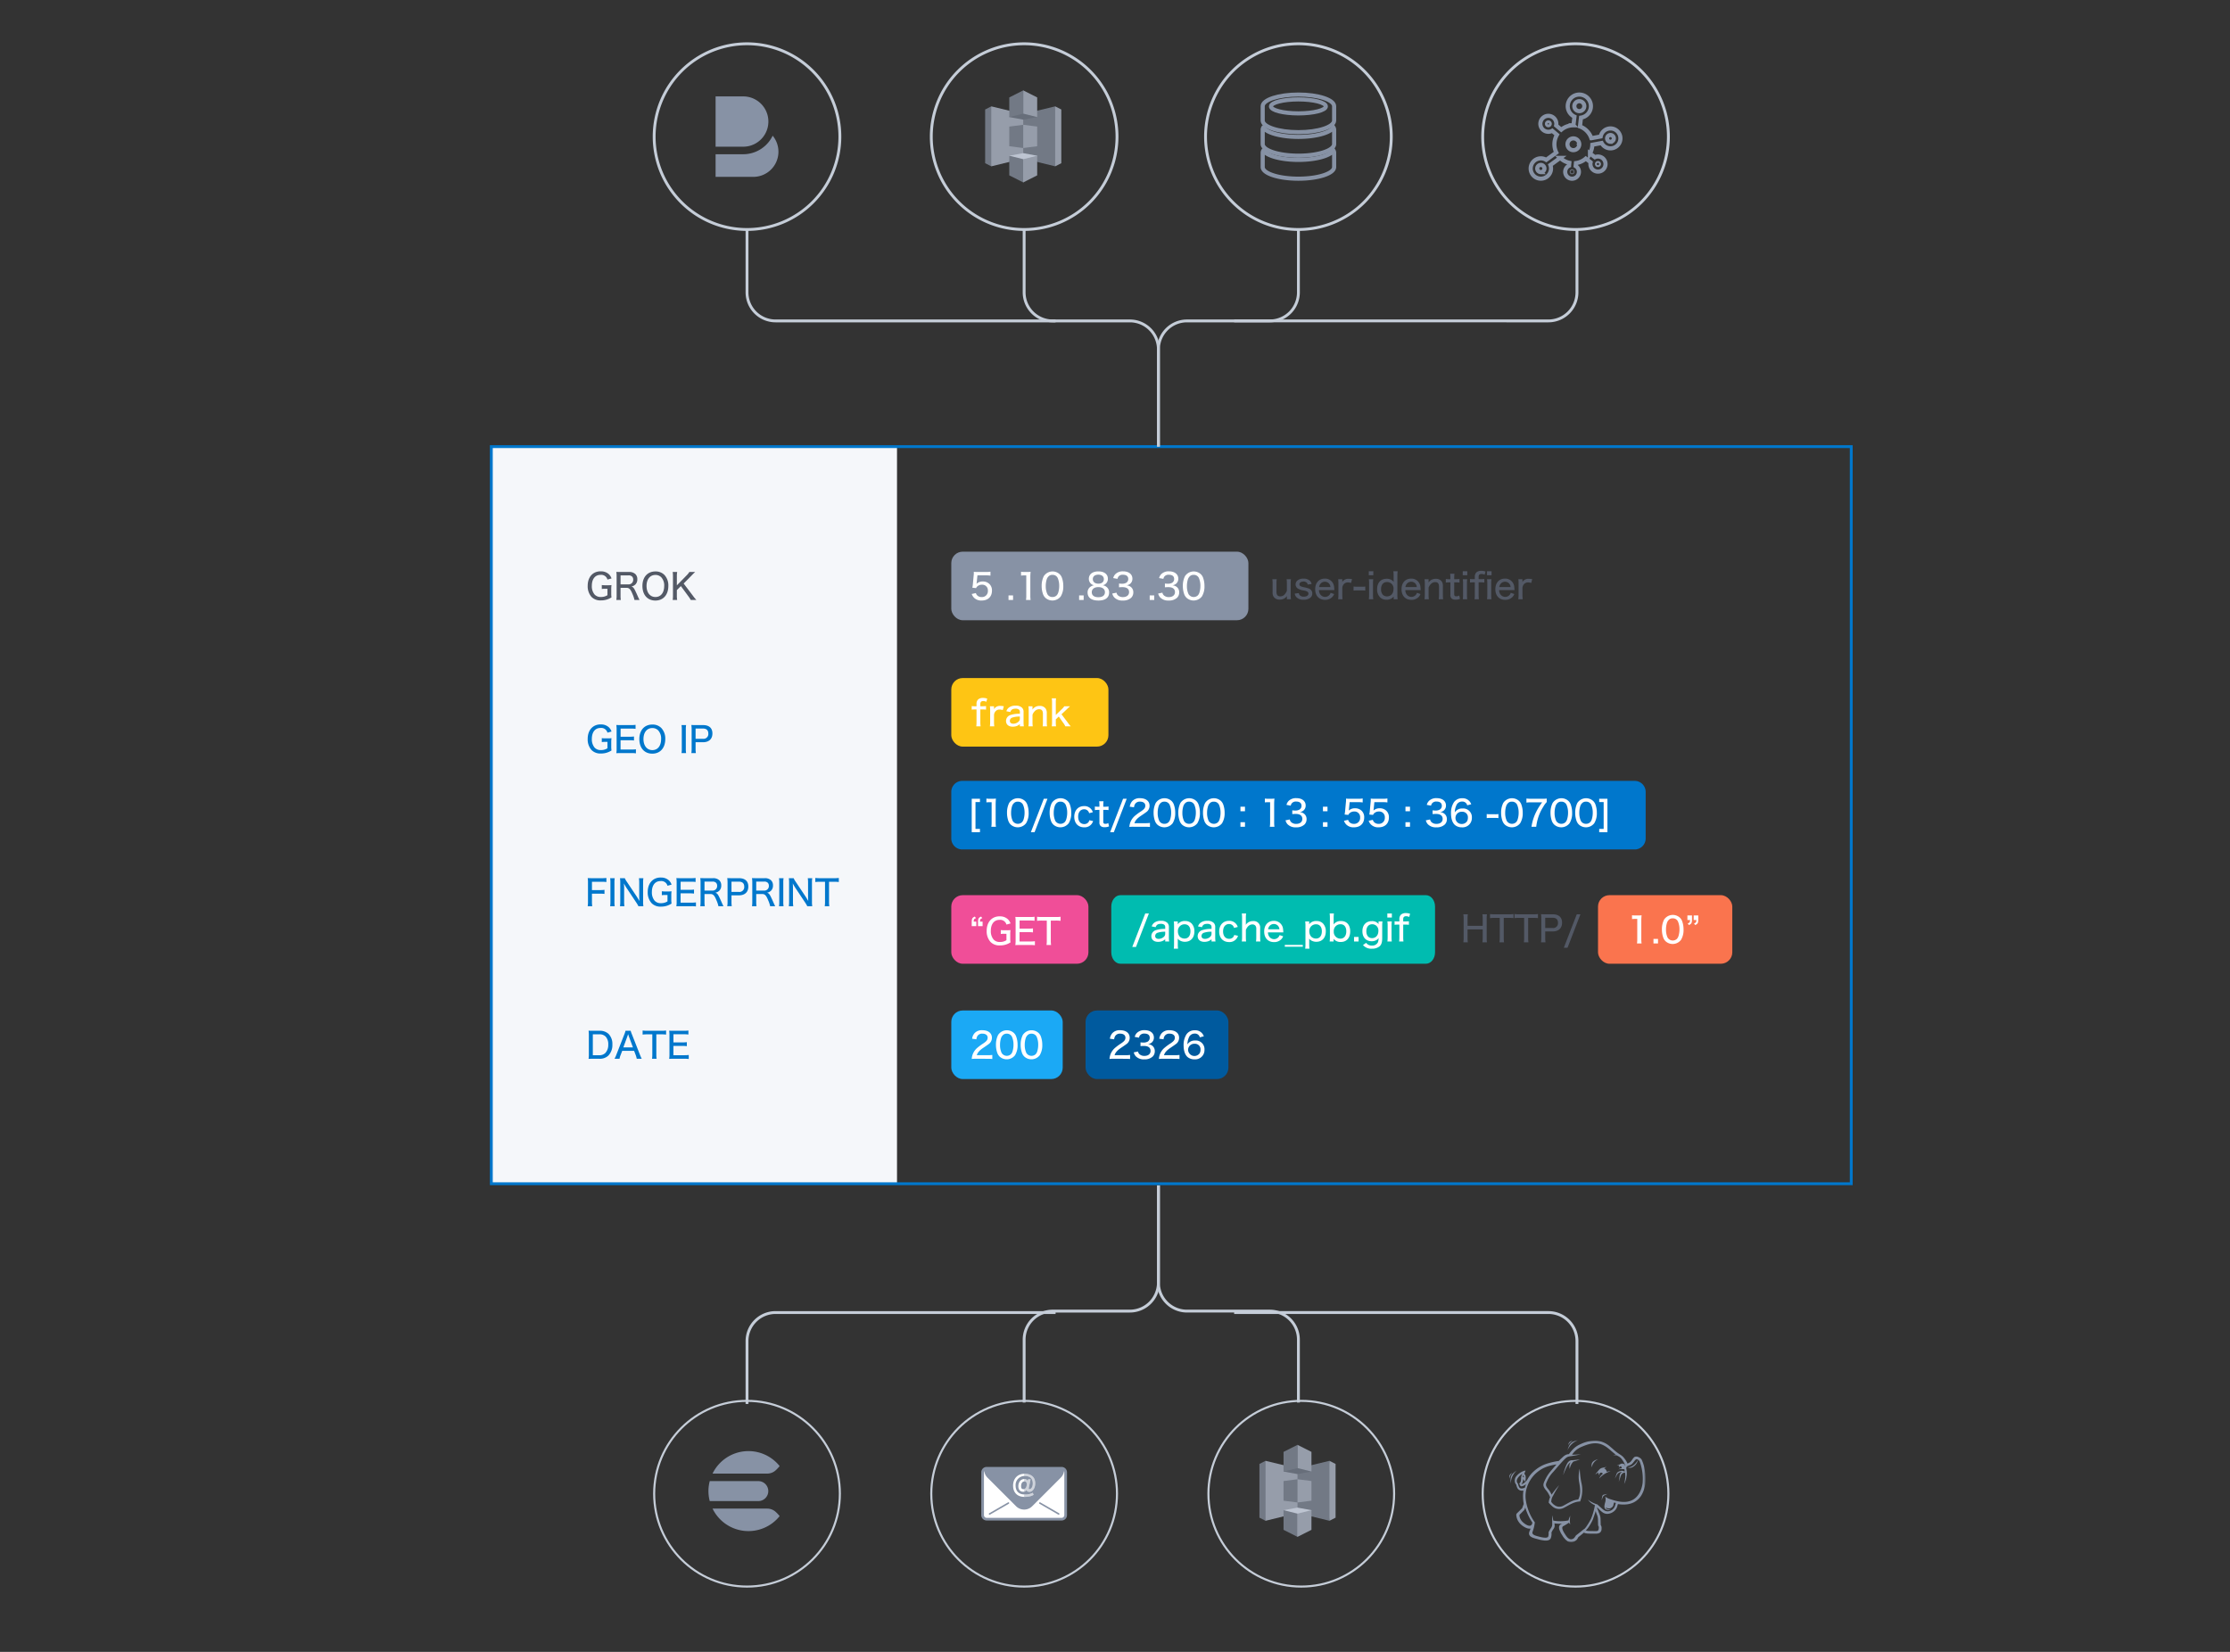 <svg xmlns="http://www.w3.org/2000/svg" xmlns:xlink="http://www.w3.org/1999/xlink" width="1080" height="800" viewBox="0 0 1080 800"><rect x="0" y="0" width="1080" height="800" fill="#333333" stroke="none"/><defs><style>.cls-1,.cls-20{fill:#fff;}.cls-1,.cls-10,.cls-12,.cls-9{fill-rule:evenodd;}.cls-2{isolation:isolate;}.cls-3{fill:#f5f7fa;}.cls-4{fill:#c5cdd8;}.cls-18,.cls-21,.cls-5{fill:none;}.cls-5{stroke:#c5cdd8;}.cls-10,.cls-6{fill:#07c;}.cls-7{fill:#f04e98;}.cls-8{fill:#fa744e;}.cls-9{fill:#00bcb0;}.cls-11{fill:#fec514;}.cls-12,.cls-19{fill:#8792a5;}.cls-13{mask:url(#mask);}.cls-14{fill:#727985;}.cls-15{fill:#969daa;}.cls-16{fill:#676e7a;}.cls-17{fill:#bdc4d1;}.cls-18,.cls-21{stroke:#8792a5;stroke-miterlimit:10;}.cls-18{stroke-width:2px;}.cls-22{opacity:0.4;mix-blend-mode:multiply;}.cls-23{fill:#535966;}.cls-24{fill:#1ba9f5;}.cls-25{fill:#005a9e;}</style><mask id="mask" x="733.478" y="697.667" width="63.445" height="49.231" maskUnits="userSpaceOnUse"><g id="mask-2"><polygon id="path-1" class="cls-1" points="733.478 697.667 796.923 697.667 796.923 746.898 733.478 746.898 733.478 697.667"/></g></mask></defs><g class="cls-2"><g id="レイヤー_1" data-name="レイヤー 1"><rect id="Rectangle" class="cls-3" x="237.947" y="216.299" width="196.478" height="356.981"/><path id="Oval" class="cls-4" d="M361.783,111.833a45.661,45.661,0,1,0-45.66-45.66A45.66,45.66,0,0,0,361.783,111.833Zm0-1.383A44.277,44.277,0,1,1,406.06,66.173,44.278,44.278,0,0,1,361.783,110.45Z"/><path id="Oval-2" data-name="Oval" class="cls-4" d="M496,111.833a45.661,45.661,0,1,0-45.66-45.66A45.66,45.66,0,0,0,496,111.833Zm0-1.383a44.277,44.277,0,1,1,44.277-44.277A44.278,44.278,0,0,1,496,110.45Z"/><path id="Oval-3" data-name="Oval" class="cls-4" d="M628.827,111.833a45.661,45.661,0,1,0-45.66-45.66A45.661,45.661,0,0,0,628.827,111.833Zm0-1.383A44.277,44.277,0,1,1,673.1,66.173,44.278,44.278,0,0,1,628.827,110.45Z"/><path id="Oval-4" data-name="Oval" class="cls-4" d="M763.041,111.833a45.661,45.661,0,1,0-45.66-45.66A45.66,45.66,0,0,0,763.041,111.833Zm0-1.383a44.277,44.277,0,1,1,44.277-44.277A44.278,44.278,0,0,1,763.041,110.45Z"/><circle id="Oval-5" data-name="Oval" class="cls-5" cx="361.783" cy="723.405" r="44.969"/><circle id="Oval-6" data-name="Oval" class="cls-5" cx="495.997" cy="723.405" r="44.969"/><circle id="Oval-7" data-name="Oval" class="cls-5" cx="630.211" cy="723.405" r="44.969"/><circle id="Oval-8" data-name="Oval" class="cls-5" cx="763.041" cy="723.405" r="44.969"/><path id="Rectangle-2" data-name="Rectangle" class="cls-6" d="M237.255,215.607h660V573.972h-660Zm1.383,1.383v355.6H895.871V216.99Z"/><rect id="Rectangle-3" data-name="Rectangle" class="cls-7" x="460.714" y="433.531" width="66.415" height="33.208" rx="5.535"/><rect id="Rectangle-4" data-name="Rectangle" class="cls-8" x="773.928" y="433.531" width="65.031" height="33.208" rx="5.535"/><path id="Rectangle-5" data-name="Rectangle" class="cls-9" d="M542.615,433.531H690.583c2.439,0,4.417,2.478,4.417,5.535V461.2c0,3.057-1.978,5.535-4.417,5.535H542.615c-2.439,0-4.417-2.478-4.417-5.535V439.066C538.2,436.009,540.176,433.531,542.615,433.531Z"/><path id="Rectangle-6" data-name="Rectangle" class="cls-10" d="M465.829,378.185H791.885A5.337,5.337,0,0,1,797,383.72v22.138a5.337,5.337,0,0,1-5.115,5.535H465.829a5.337,5.337,0,0,1-5.115-5.535V383.72A5.337,5.337,0,0,1,465.829,378.185Z"/><rect id="Rectangle-7" data-name="Rectangle" class="cls-11" x="460.714" y="328.374" width="76.101" height="33.208" rx="5.535"/><g id="Group"><path id="Fill-1" class="cls-12" d="M359.957,71.043H346.563V46.691h13.394a12.176,12.176,0,0,1,0,24.352"/><path id="Fill-4" class="cls-12" d="M374.207,65.715a15.836,15.836,0,0,1-14.25,8.981H346.563V85.655h18.264a12.176,12.176,0,0,0,9.38-19.94"/></g><g id="Group-2"><path id="Fill-1-2" data-name="Fill-1" class="cls-12" d="M343.1,722.138a19.375,19.375,0,0,0,.634,4.842h23.58a4.843,4.843,0,0,0,0-9.685h-23.58a19.383,19.383,0,0,0-.634,4.843"/><path id="Fill-3" class="cls-12" d="M375.7,712.042a18.3,18.3,0,0,0,1.884-2.012,19.326,19.326,0,0,0-32.49,3.632h26.474a6.093,6.093,0,0,0,4.132-1.62"/><path id="Fill-6" class="cls-12" d="M371.568,730.612H345.094a19.325,19.325,0,0,0,32.49,3.633,18.488,18.488,0,0,0-1.884-2.013,6.1,6.1,0,0,0-4.132-1.62"/></g><path id="Path-7" class="cls-4" d="M495.305,111.141v30.441a14.529,14.529,0,0,0,14.528,14.528h37.359a13.145,13.145,0,0,1,13.145,13.145V216.3h1.383V169.255a14.528,14.528,0,0,0-14.528-14.529H509.833a13.144,13.144,0,0,1-13.144-13.144V111.141Z"/><path id="Path-8" class="cls-4" d="M628.135,111.141v30.441a13.144,13.144,0,0,1-13.144,13.144H574.865a14.528,14.528,0,0,0-14.528,14.529V216.3h1.383V169.255a13.145,13.145,0,0,1,13.145-13.145h40.126a14.529,14.529,0,0,0,14.528-14.528V111.141Z"/><path id="Path-9" class="cls-4" d="M763.041,111.141v30.441A13.145,13.145,0,0,1,749.9,154.726H597.7v1.384H749.9a14.529,14.529,0,0,0,14.529-14.528V111.141Z"/><path id="Path-10" class="cls-4" d="M361.091,111.141v30.441A14.529,14.529,0,0,0,375.62,156.11h135.6v-1.384H375.62a13.145,13.145,0,0,1-13.145-13.144V111.141Z"/><g id="Group-26"><path id="Fill-1-3" data-name="Fill-1" class="cls-12" d="M731.671,718.552a8.8,8.8,0,0,1,2.921-6.423c-2.621,1.846-3.275,2.685-2.921,6.423"/><path id="Fill-3-2" data-name="Fill-3" class="cls-12" d="M764.213,697.478c-3.113.763-4.029,1.306-5.063,4.914a8.808,8.808,0,0,1,5.063-4.914"/><path id="Fill-5" class="cls-12" d="M761.738,697.7c-1.57.378-1.87.669-2.341,2.207a6.081,6.081,0,0,1,2.341-2.207"/><path id="Fill-7" class="cls-12" d="M731,716.15a6.057,6.057,0,0,1,1.374-2.909c-1.324.924-1.5,1.3-1.374,2.909"/><path id="Fill-9" class="cls-12" d="M770.919,710.633a5.213,5.213,0,0,1,3.205-3.984c-3.027.758-3.594,2.029-3.205,3.984"/><path id="Fill-11" class="cls-12" d="M790.007,710.3a3.4,3.4,0,0,1-2.175.171c.9.257,1.464.581,2.344.267a4.919,4.919,0,0,0,3.085-3.775,7.194,7.194,0,0,1-3.254,3.337"/><path id="Fill-13" class="cls-12" d="M775.89,725.1c-.07.444-.167.993-.236,1.437.187-.5.413-1.084.631-1.562.231-.506.361-.553.852-.821.348-.189.979-.449,1.327-.639-.358.061-1,.192-1.357.253-.956.161-1.069.391-1.217,1.332"/><path id="Fill-15" class="cls-12" d="M759.558,708c-1.11,1.1-2.187,4.86-2.532,6.366.543-1.251,1.9-4.75,2.942-5.64a3.635,3.635,0,0,1,.7-.507c-.745,1.25-.69,1.561-.429,3.235a6.5,6.5,0,0,1,1.778-3.63,25.571,25.571,0,0,0,3.136-1.008q-1.837.208-3.674.382a2.224,2.224,0,0,0-1.925.8"/><path id="Fill-19" class="cls-12" d="M778.152,712.827a2.01,2.01,0,0,0-.186-.652,2.031,2.031,0,0,0-1.141-1.037,5.966,5.966,0,0,0,1.208-.788c-.987.457-2.135.346-2.982.918-.746.5-1.775,2.1-2.533,2.777a6.256,6.256,0,0,0,1.564-.97,2.01,2.01,0,0,0,.755,1.558.872.872,0,0,1-.162-.226.853.853,0,0,1,1.54-.733.822.822,0,0,1,.046.122,5.4,5.4,0,0,0-1.087,1.065,4.578,4.578,0,0,0-.661,1.207,11.605,11.605,0,0,1,5.5-3.554,5.851,5.851,0,0,0-1.864.313"/><g id="Group-23"><g class="cls-13"><path id="Fill-21" class="cls-12" d="M795.547,718.046c-.347,3.2-1.894,6.7-4.719,8.276-3.6,2.01-7.848.782-11.425-.424a8.758,8.758,0,0,1-1.966-1.055,5.034,5.034,0,0,1,.023,2.516c-.387,1.3-1.01,3.438.761,3.831a2.29,2.29,0,0,0,1.931-.362,3.564,3.564,0,0,1-1.688.033,1.1,1.1,0,0,1-.868-.752,2.86,2.86,0,0,0,.908.3,2.287,2.287,0,0,0,2.808-1.225,8.1,8.1,0,0,1,.42-1.536c.272.083.553.16.841.229q-.243.8-.488,1.591a3.859,3.859,0,0,1-3.517,2.461c-1.341-.024-2.191-.865-3.117-1.688-.639-.568-1.253-1.112-1.861-1.65a14.349,14.349,0,0,1-4.558-2.289,8.076,8.076,0,0,0,3.389,2.659,29.279,29.279,0,0,1-1.693,6.128c-.306.987-2.721,4.943-3.39,5.329-.478.275-3.467,2.793-4.03,3.125-.418.557-.786,1.325-1.416,1.658-1.919,1.014-3.151-.929-4.184-2.569-.47-.748-1.776-2.9-.638-3.5a30.1,30.1,0,0,0,2.777-1.7c.161.294.438.578.618.871l-.12-.963a7.693,7.693,0,0,1-.023-1.641q.067-.849.134-1.7c-.165.576-.5,1.153-.66,1.729-.066.23-.121.417-.152.589a19.4,19.4,0,0,1-7.373.1c-.158-.912-.349-1.862-.509-2.544-.049.763-.018,2.873-.022,4.055a3.022,3.022,0,0,1-.513,2.007,19.314,19.314,0,0,0-1.248,2.126,5.373,5.373,0,0,1-.154,2.029c-.344,1.226-3.808.276-4.722.026-1.125-.308-3.451-.766-2.866-2.266a19.33,19.33,0,0,0,1.093-4.56,24.714,24.714,0,0,1-4.348-10.647,13.384,13.384,0,0,1,.492-6.236,15.96,15.96,0,0,1,4.459-6.955c2.907-2.551,5.625-3.576,9.88-4.223-1.023,1.145-2.036,2.356-3.139,3.655a18.547,18.547,0,0,0-2.49,4.081c-.98,1.987-.959,2.743.34,4.486a11.673,11.673,0,0,1,2.212,3.65,7.6,7.6,0,0,0-.686,2.671c1.371,1.5,2.389,2.525,3.72,2.841a4.829,4.829,0,0,0,3.563-.346c2.594-1.326,4.994-3.039,7.92-3.109a14.98,14.98,0,0,0,.566-9.329,46.71,46.71,0,0,1-.759-6.522,15.584,15.584,0,0,0-.245,6.639c.491,2.771.872,5.832-.493,8.268-2.646.2-4.913,1.812-7.3,3.047a4,4,0,0,1-3.018.254,5.721,5.721,0,0,1-2.71-2.145,5.273,5.273,0,0,1,.825-2.908c.906-1.787,1.907-3.45,3-5.208a50.529,50.529,0,0,0-3.676,4.609,11.142,11.142,0,0,0-1.941-3.034c-.935-1.267-1.034-1.822-.334-3.288a14.79,14.79,0,0,1,2.5-4.062c2.069-2.234,3.964-4.72,6.227-6.921,1.228-1.194,1.726-1.153,3.356-1.4,1.473-.223,2.911-.5,4.412-.854-1.452.136-2.856.185-4.27.221h-.044a9.9,9.9,0,0,1,4.458-3.749c5.564-2.416,9.1-2.677,13.469,1,1.132.953,2.121,1.877,3.27,2.7a4.158,4.158,0,0,0-1.25.3,5.251,5.251,0,0,1,1.844.109c.168.109.341.215.519.32a4.865,4.865,0,0,1,1.818,1.5,16.256,16.256,0,0,1,1.489,2.5c-.279-.1-.513-.183-.722-.245a1.523,1.523,0,0,0-.5-.134,1.553,1.553,0,0,0-.966.224l-.033.016a6.861,6.861,0,0,1-1.609.543,1.918,1.918,0,0,0,1.009.014.747.747,0,0,1,.1-.031,1.555,1.555,0,0,0-.041,1.5v0c.012.029.029.056.044.084a.8.8,0,0,1-.109-.43.627.627,0,0,1,.684-.575.64.64,0,0,1,.575.7.606.606,0,0,1-.058.209,5.52,5.52,0,0,0-.972.271h0c-.212.079-.429.168-.652.265a10.231,10.231,0,0,1,2.983-.051c.067.318.134.656.2,1l-.375.03-.031,0a1.888,1.888,0,0,0-1.741-.152c-2.216.5-1.7,1.749-2.715,3.623,1.059-1.294.981-2.648,2.705-3.057a2.788,2.788,0,0,1,.948-.173,2.155,2.155,0,0,0-1.081,1.129c-.474,1.337-.18,2.463-.7,3.712.644-1.116.683-2.206,1.259-3.38a2.361,2.361,0,0,1,1.447-1.108l.388-.009a9.856,9.856,0,0,1,.138,2.094,23.445,23.445,0,0,1-.543,3.408,10.419,10.419,0,0,0,1.105-3.457,9.785,9.785,0,0,0-.034-3.814c-.32-1.717,1.447-1.437,2.474-2.247.754-.594,1.274-1.544,1.966-2.217s1.766.313,2.036.965a24.043,24.043,0,0,1,1.395,10.141ZM773.2,729.887h0l.175.022Zm.686,5.867q.043,1.516.086,3.035a1.684,1.684,0,0,1,.317,1.334c-.118,1.322-.558,1.409-1.719,1.389-.527-.009-2.626-.019-3.159-.065a3.065,3.065,0,0,1-1.406-.3c1.183-.869,3.193-4.453,3.585-5.687.414-1.3.867-2.441,1.205-3.646a15,15,0,0,0,.5,1.537,5.823,5.823,0,0,1,.588,2.406Zm-31.74,1.693a2.736,2.736,0,0,1-.407,1.017c-1.013,1.356-3.592-.635-4.339-1.4a5.132,5.132,0,0,1-1.492-2.745c-.094-.675,0-.691.468-1.168l1.9-1.928.417-1.113a27.43,27.43,0,0,0,3.448,7.3v.037Zm-6.463-17.308a9.557,9.557,0,0,1-.556-1.64c-1.632-1.691.808-3.923,2.137-4.724a7.21,7.21,0,0,0-.422,1.049c-.4,1.4.183,2.642-1.085,3.655.6,1.2.568,1.681,1.954,1.126a4.563,4.563,0,0,0,1.369-.871c-.188.486-.362.986-.526,1.5-.027.085-.053.171-.078.256-.991.421-2.294.688-2.793-.354Zm1.852-5.372c.021-.079.043-.157.067-.236.338.2.427.554.464,1.035-.2-.2-.363-.338-.623-.308a3.85,3.85,0,0,1,.092-.491Zm49.646-5.12a1.7,1.7,0,0,0-.139.115,1.576,1.576,0,0,0-.342-.5c.1,0,.2-.006.3-.009.061.13.122.262.181.4Zm9.4,2.408a17.613,17.613,0,0,0-1.514-5.138,2.017,2.017,0,0,0-.376-.489,3.87,3.87,0,0,0-1.4-.854l-.109.318.109-.318a2.1,2.1,0,0,0-1.635.013,1.386,1.386,0,0,0-.339.251,7.629,7.629,0,0,0-.824,1.067,5.807,5.807,0,0,1-.925,1.139,4.857,4.857,0,0,1-1.378.743,9.375,9.375,0,0,0-.717-1.395,13.2,13.2,0,0,0-1.1-1.485,6.041,6.041,0,0,0-1-.958l-.2.265.2-.265c-.35-.266-.708-.492-1.125-.753a23.717,23.717,0,0,1-3.045-2.39c-.442-.388-.888-.779-1.325-1.138a11.592,11.592,0,0,0-6.783-2.98,16.948,16.948,0,0,0-7.575,1.689h0a10.935,10.935,0,0,0-3.3,2.093,19.947,19.947,0,0,0-2.372,2.758,4.181,4.181,0,0,0-1.294.269,5.152,5.152,0,0,0-1.482.975l.22.25-.22-.25q-.593.524-1.139,1.053c-.342.331-.674.667-1,1.007a32.513,32.513,0,0,0-6.624,1.616,17.385,17.385,0,0,0-5.414,3.347A14.269,14.269,0,0,0,741,714.519a15.011,15.011,0,0,0-1.394,2.213,15.466,15.466,0,0,1-1.086,1.127,3.985,3.985,0,0,1-1.213.788h0c-.259.1-.366.158-.378.154s-.02-.049-.04-.125a3.446,3.446,0,0,0,.8-2.385,3.293,3.293,0,0,1,.227.323c.084.13.171.264.274.395l.434.546.152-.682-.325-.071.325.071a4.79,4.79,0,0,0,.074-1.991l-.326.073.326-.073a1.834,1.834,0,0,0-.641-1.08c.033-.086.065-.166.1-.245.109-.278.221-.563.316-.833l.188-.534-.559.1a8.165,8.165,0,0,0-3.466,2.175,5.382,5.382,0,0,0-1.013,1.415,2.7,2.7,0,0,0-.26,1.619,2.623,2.623,0,0,0,.758,1.393c.079.32.153.6.231.848a5.816,5.816,0,0,0,.307.79,2.4,2.4,0,0,0,1.453,1.291,3,3,0,0,0,1.55.048,14.1,14.1,0,0,0-.193,1.9,24.522,24.522,0,0,0,.1,3.01l.333-.027-.333.027q.033.375.1.824c.035.255.078.506.125.755-.1.268-.2.537-.3.805q-.23.627-.46,1.252l-1.012,1-.943.935-.229.22c-.637.614-.764.735-.583,1.815a6.571,6.571,0,0,0,.669,1.979,7.115,7.115,0,0,0,1.272,1.717,8.968,8.968,0,0,0,2.928,1.951,3.9,3.9,0,0,0,1.978.27c-.032.1-.064.2-.1.295-.1.278-.212.555-.336.827l.3.138-.3-.138c-.783,1.717.021,2.613,1.271,3.183a13.009,13.009,0,0,0,2.058.658l.46.122a18.626,18.626,0,0,0,3.52.708c1.408.089,2.678-.2,3.019-1.466a6.991,6.991,0,0,0,.244-1.26,6.212,6.212,0,0,0-.022-1.137,8.145,8.145,0,0,1,.865-1.569l.148-.218a2.721,2.721,0,0,0,.516-1.171,4.939,4.939,0,0,0-.057-1.266c-.006-.051-.017-.132-.029-.229a20.089,20.089,0,0,0,2.444.168c.411,0,.82-.009,1.231-.031l-.32.164-.153.079c-1.087.559-1.133,1.618-.792,2.708a11.358,11.358,0,0,0,1.335,2.6,9.341,9.341,0,0,0,2.591,2.961,3.392,3.392,0,0,0,3.654-.114,2.966,2.966,0,0,0,1.319-1.392c.1-.173.207-.36.328-.545.313-.207,1.092-.85,1.858-1.483.259-.215.52-.429.814-.668a2.019,2.019,0,0,0,.741.322,9.024,9.024,0,0,0,1.387.173c.41.029,1.745.029,2.607.028h.621v0a4.367,4.367,0,0,0,2.153-.349,2.178,2.178,0,0,0,1-1.952,3.508,3.508,0,0,0-.025-1.041l-.325.072.325-.072a3.24,3.24,0,0,0-.378-.882q-.018-.675-.037-1.351-.018-.717-.038-1.435a6.46,6.46,0,0,0-.192-1.471,9.789,9.789,0,0,0-.491-1.393c-.147-.35-.266-.67-.383-.985h0l-.309.114h0l.31-.114a15.466,15.466,0,0,0-.627-1.515c.017-.1.033-.21.05-.325l.5.478.732.705a9.3,9.3,0,0,0,1.669,1.381,3.818,3.818,0,0,0,2.219.535,5.282,5.282,0,0,0,2.79-1.057,4.627,4.627,0,0,0,1.722-2.283q.117-.386.233-.77c.062-.2.125-.41.187-.615a15.374,15.374,0,0,0,4.122.153,10.164,10.164,0,0,0,3.712-1.066,9.36,9.36,0,0,0,3.716-3.659h0a14.435,14.435,0,0,0,1.733-5.744,25.057,25.057,0,0,0-.267-6.046Z"/></g></g><path id="Fill-24" class="cls-12" d="M784.287,711.222a.685.685,0,0,0,.078.1.685.685,0,0,1-.078-.1"/></g><path id="Path-7-2" data-name="Path-7" class="cls-4" d="M495.305,679.244V648.8a14.528,14.528,0,0,1,14.528-14.528h37.359a13.145,13.145,0,0,0,13.145-13.145V574.087h1.383v47.044a14.527,14.527,0,0,1-14.528,14.528H509.833A13.145,13.145,0,0,0,496.689,648.8v30.44Z"/><path id="Path-8-2" data-name="Path-8" class="cls-4" d="M628.135,679.244V648.8a13.145,13.145,0,0,0-13.144-13.145H574.865a14.527,14.527,0,0,1-14.528-14.528V574.087h1.383v47.044a13.145,13.145,0,0,0,13.145,13.145h40.126A14.528,14.528,0,0,1,629.519,648.8v30.44Z"/><path id="Path-9-2" data-name="Path-9" class="cls-4" d="M763.041,679.936V649.5A13.145,13.145,0,0,0,749.9,636.351H597.7v-1.384H749.9A14.529,14.529,0,0,1,764.425,649.5v30.44Z"/><path id="Path-10-2" data-name="Path-10" class="cls-4" d="M361.091,679.936V649.5a14.529,14.529,0,0,1,14.529-14.529h135.6v1.384H375.62A13.145,13.145,0,0,0,362.475,649.5v30.44Z"/><g id="Storage-Content-Delivery_AmazonS3" data-name="Storage-Content-Delivery AmazonS3"><polygon id="Path" class="cls-14" points="480.087 51.509 477.113 53.023 477.113 79.037 480.087 80.552 487.388 66.003 480.087 51.509"/><polygon id="Path-2" data-name="Path" class="cls-15" points="495.555 76.766 480.087 80.552 480.087 51.509 495.555 55.241 502.856 66.057 495.555 76.766"/><polygon id="Path-3" data-name="Path" class="cls-14" points="495.555 76.766 511.023 80.552 513.673 66.382 511.023 51.509 495.555 55.241 495.555 76.766"/><polygon id="Path-4" data-name="Path" class="cls-15" points="511.023 51.509 513.997 53.023 513.997 79.037 511.023 80.552 511.023 51.509"/><polygon id="Path-5" data-name="Path" class="cls-14" points="488.795 70.817 495.555 71.682 500.909 66.057 495.555 60.433 488.795 61.298 488.795 70.817"/><polygon id="Path-6" data-name="Path" class="cls-16" points="502.315 56.701 495.555 57.945 488.795 56.701 495.555 43.775 502.315 56.701"/><polygon id="Path-7-3" data-name="Path" class="cls-17" points="502.315 75.414 495.555 74.17 488.795 75.414 495.555 88.34 502.315 75.414"/><polygon id="Path-8-3" data-name="Path" class="cls-15" points="502.315 56.701 495.555 55.025 495.555 43.775 502.315 47.182 502.315 56.701"/><polygon id="Path-9-3" data-name="Path" class="cls-14" points="488.795 56.701 495.555 55.025 495.555 43.775 488.795 47.182 488.795 56.701"/><polygon id="Path-10-3" data-name="Path" class="cls-15" points="495.555 88.34 502.315 84.932 502.315 75.414 495.555 77.09 495.555 88.34"/><polygon id="Path-11" data-name="Path" class="cls-14" points="495.555 88.34 488.795 84.932 488.795 75.414 495.555 77.09 495.555 88.34"/><polygon id="Path-12" data-name="Path" class="cls-15" points="502.315 70.817 495.555 71.682 495.555 60.433 502.315 61.298 502.315 70.817"/></g><g id="Storage-Content-Delivery_AmazonS3-2" data-name="Storage-Content-Delivery AmazonS3"><polygon id="Path-13" data-name="Path" class="cls-14" points="612.917 707.474 609.943 708.988 609.943 735.002 612.917 736.516 620.219 721.968 612.917 707.474"/><polygon id="Path-14" data-name="Path" class="cls-15" points="628.385 732.73 612.917 736.516 612.917 707.474 628.385 711.205 635.686 722.022 628.385 732.73"/><polygon id="Path-15" data-name="Path" class="cls-14" points="628.385 732.73 643.853 736.516 646.503 722.346 643.853 707.474 628.385 711.205 628.385 732.73"/><polygon id="Path-16" data-name="Path" class="cls-15" points="643.853 707.474 646.827 708.988 646.827 735.002 643.853 736.516 643.853 707.474"/><polygon id="Path-17" data-name="Path" class="cls-14" points="621.625 726.781 628.385 727.646 633.739 722.022 628.385 716.397 621.625 717.263 621.625 726.781"/><polygon id="Path-18" data-name="Path" class="cls-16" points="635.146 712.665 628.385 713.909 621.625 712.665 628.385 699.74 635.146 712.665"/><polygon id="Path-19" data-name="Path" class="cls-17" points="635.146 731.378 628.385 730.134 621.625 731.378 628.385 744.304 635.146 731.378"/><polygon id="Path-20" data-name="Path" class="cls-15" points="635.146 712.665 628.385 710.989 628.385 699.74 635.146 703.147 635.146 712.665"/><polygon id="Path-21" data-name="Path" class="cls-14" points="621.625 712.665 628.385 710.989 628.385 699.74 621.625 703.147 621.625 712.665"/><polygon id="Path-22" data-name="Path" class="cls-15" points="628.385 744.304 635.146 740.897 635.146 731.378 628.385 733.055 628.385 744.304"/><polygon id="Path-23" data-name="Path" class="cls-14" points="628.385 744.304 621.625 740.897 621.625 731.378 628.385 733.055 628.385 744.304"/><polygon id="Path-24" data-name="Path" class="cls-15" points="635.146 726.781 628.385 727.646 628.385 716.397 635.146 717.263 635.146 726.781"/></g><path class="cls-18" d="M645.8,61.741c-1.553,2.594-8.56,4.553-16.972,4.553s-15.418-1.959-16.972-4.553a2.1,2.1,0,0,0-.323,1.086v6.934c0,3.115,7.743,5.64,17.295,5.64s17.3-2.525,17.3-5.64V62.827A2.1,2.1,0,0,0,645.8,61.741Z"/><path class="cls-18" d="M628.827,45.8c-9.552,0-17.295,2.526-17.295,5.64v6.935c0,3.114,7.743,5.639,17.295,5.639s17.3-2.525,17.3-5.639V51.443C646.123,48.329,638.379,45.8,628.827,45.8Zm-13.285,5.724c0-1.869,5.948-3.384,13.285-3.384s13.285,1.515,13.285,3.384-5.948,3.383-13.285,3.383S615.542,53.4,615.542,51.527Z"/><path class="cls-18" d="M645.8,72.882c-1.553,2.594-8.56,4.553-16.972,4.553s-15.418-1.959-16.972-4.553a2.1,2.1,0,0,0-.323,1.086V80.9c0,3.115,7.743,5.64,17.295,5.64s17.3-2.525,17.3-5.64V73.968A2.1,2.1,0,0,0,645.8,72.882Z"/><path class="cls-18" d="M779.959,62.2a4.832,4.832,0,0,0-4.732,3.894l-4.53.846a9.232,9.232,0,0,0-5.514-5.683l.5-4.292a5.612,5.612,0,1,0-3.163-.46l-.487,4.182h-.038a9.143,9.143,0,0,0-5.878,2.134l-2.462-2.061a3.865,3.865,0,1,0-3.781,3.067,3.836,3.836,0,0,0,1.88-.491l2.3,1.927a9.168,9.168,0,0,0-.322,8.618l-4.889,3.548a4.923,4.923,0,1,0,2.02,2.482l4.748-3.444a9.167,9.167,0,0,0,4.424,2.377l-.148,1.411a3.32,3.32,0,1,0,3.2.137l.149-1.421a9.157,9.157,0,0,0,4.778-2.169l2.346,1.786a3.653,3.653,0,1,0,2.046-2.459l-2.378-1.81a9.106,9.106,0,0,0,1.146-4.216l4.514-.843a4.823,4.823,0,1,0,4.272-7.059Zm0,6.454a1.629,1.629,0,1,1,1.629-1.629A1.631,1.631,0,0,1,779.959,68.652ZM761.362,83.1a.125.125,0,1,1-.124.125A.126.126,0,0,1,761.362,83.1Zm3.482-13.228a2.85,2.85,0,1,1-2.85-2.85A2.853,2.853,0,0,1,764.844,69.869ZM764.872,49a2.414,2.414,0,1,1-2.413,2.414A2.417,2.417,0,0,1,764.872,49Zm-15,10.291a.67.67,0,1,1-.67.669A.67.67,0,0,1,749.873,59.29Zm-3.641,24.056a1.738,1.738,0,1,1,1.738-1.738A1.739,1.739,0,0,1,746.232,83.346ZM773.9,79.9a.452.452,0,1,1,.452-.452A.452.452,0,0,1,773.9,79.9Z"/><path class="cls-19" d="M516.738,712.765a2.6,2.6,0,0,0-2.581-2.331h-36.32a2.6,2.6,0,0,0-2.581,2.331,2.519,2.519,0,0,0-.014.264v20.754a2.568,2.568,0,0,0,.014.265,2.6,2.6,0,0,0,2.581,2.329h36.32a2.6,2.6,0,0,0,2.581-2.329c.008-.087.014-.175.014-.265V713.029C516.752,712.939,516.746,712.85,516.738,712.765Z"/><path class="cls-20" d="M515.454,733.783a1.3,1.3,0,0,1-1.3,1.3h-36.32a1.3,1.3,0,0,1-1.3-1.3V713.029a1.268,1.268,0,0,1,.143-.582,5.48,5.48,0,0,0,1.563,3.172L492.1,729.473a5.513,5.513,0,0,0,7.792,0l13.852-13.854a5.466,5.466,0,0,0,1.564-3.173,1.277,1.277,0,0,1,.145.583Z"/><path class="cls-19" d="M488.709,727.747a.376.376,0,0,1-.138.513l-9.116,5.264a.377.377,0,0,1-.514-.136h0a.377.377,0,0,1,.137-.514l9.117-5.264a.376.376,0,0,1,.514.137Z"/><path class="cls-19" d="M503.284,727.747a.377.377,0,0,0,.137.513l9.118,5.264a.376.376,0,0,0,.513-.136h0a.376.376,0,0,0-.137-.514L503.8,727.61a.376.376,0,0,0-.514.137Z"/><path class="cls-21" d="M477.837,711.731h36.32a1.365,1.365,0,0,1,.28.031,4.574,4.574,0,0,1-1.34,3.208l-13.853,13.852a4.6,4.6,0,0,1-6.494,0L478.9,714.97a4.572,4.572,0,0,1-1.339-3.206A1.226,1.226,0,0,1,477.837,711.731Z"/><path class="cls-20" d="M500.608,723.871c-.614.521-2.021,1.073-4.454,1.073-3.6,0-5.512-2.258-5.512-5.433,0-3.333,2.084-5.766,5.575-5.766,2.781,0,5.133,1.312,5.133,4.566,0,2.748-1.468,4.186-2.763,4.186-.885,0-1.343-.38-1.437-.837a1.789,1.789,0,0,1-1.676.79c-1.625,0-2.289-1.279-2.289-2.608,0-2.021,1.152-3.569,2.953-3.569a1.5,1.5,0,0,1,1.548.994l.206-.835h1.232l-.822,3.9a3.445,3.445,0,0,0-.094.568.326.326,0,0,0,.363.3c.727,0,1.611-.916,1.611-2.732,0-2.606-1.532-3.649-3.981-3.649a4.375,4.375,0,0,0-4.344,4.612c0,2.795,1.627,4.328,4.393,4.328a7.076,7.076,0,0,0,3.869-.806Zm-3.332-5.087c0-.854-.38-1.342-1.09-1.342-.933,0-1.659.711-1.659,2.4,0,.885.3,1.359,1.185,1.359C496.66,721.2,497.276,720.19,497.276,718.784Z"/><g class="cls-22"><path class="cls-19" d="M496,714.831c.067,0,.135-.011.2-.011,2.449,0,3.981,1.043,3.981,3.649,0,1.816-.884,2.732-1.611,2.732a.326.326,0,0,1-.363-.3,3.445,3.445,0,0,1,.094-.568l.822-3.9h-1.232l-.206.835a1.5,1.5,0,0,0-1.548-.994c-.049,0-.094.006-.141.007v1.173a1.683,1.683,0,0,1,.189-.011c.71,0,1.09.488,1.09,1.342,0,1.26-.5,2.2-1.279,2.382v1.24a1.573,1.573,0,0,0,1.153-.746c.094.457.552.837,1.437.837,1.3,0,2.763-1.438,2.763-4.186,0-3.254-2.352-4.566-5.133-4.566-.075,0-.146.008-.22.01Z"/><path class="cls-19" d="M496.25,723.76c-.087,0-.169-.007-.253-.01v1.188c.053,0,.1.006.157.006,2.433,0,3.84-.552,4.454-1.073l-.489-.917A7.076,7.076,0,0,1,496.25,723.76Z"/></g><path class="cls-23" d="M293.223,285.144a9.364,9.364,0,0,0-1.769.1v-1.907a12.909,12.909,0,0,0,1.994.1h.746a14.192,14.192,0,0,0,1.959-.086,14.057,14.057,0,0,0-.121,2.1v1.734a13.131,13.131,0,0,0,.121,2.115,9.1,9.1,0,0,1-5.115,1.474,5.98,5.98,0,0,1-4.56-1.682,7.711,7.711,0,0,1-1.855-5.375c0-2.913,1.144-5.15,3.19-6.294A6.291,6.291,0,0,1,291,276.7a5.517,5.517,0,0,1,3.884,1.4,5.041,5.041,0,0,1,1.283,2.028l-1.976.555a3.107,3.107,0,0,0-3.4-2.271c-2.566,0-4.161,2.011-4.161,5.271a6.262,6.262,0,0,0,1.3,4.2,3.92,3.92,0,0,0,3.087,1.231,5.663,5.663,0,0,0,3.173-.866v-3.1Z"/><path class="cls-23" d="M307.283,290.571a14.011,14.011,0,0,0-.954-2.861c-.953-2.358-1.6-3.034-2.948-3.034h-2.843v3.745a12.15,12.15,0,0,0,.139,2.15h-2.185a12.416,12.416,0,0,0,.139-2.133v-9.346a14.059,14.059,0,0,0-.139-2.132c.641.034,1.162.051,2.08.051H304.6a4.243,4.243,0,0,1,3.1,1.006,3.307,3.307,0,0,1,.953,2.5,3.4,3.4,0,0,1-.953,2.566,3.72,3.72,0,0,1-1.908.954c.763.225,1.18.676,1.786,1.907.365.729.781,1.63,1.353,2.948.19.451.572,1.248.8,1.682Zm-3-7.56a2.184,2.184,0,0,0,2.376-2.324,2,2,0,0,0-.521-1.456,2.312,2.312,0,0,0-1.768-.572h-3.832v4.352Z"/><path class="cls-23" d="M321.776,278.434a7.432,7.432,0,0,1,1.907,5.34c0,4.3-2.462,7.074-6.276,7.074-3.832,0-6.277-2.757-6.277-7.074,0-4.266,2.462-7.023,6.277-7.023A5.876,5.876,0,0,1,321.776,278.434Zm-.1,5.322a5.8,5.8,0,0,0-1.439-4.2,3.883,3.883,0,0,0-2.826-1.109c-2.6,0-4.283,2.081-4.283,5.323s1.7,5.358,4.3,5.358C320.042,289.132,321.672,287.068,321.672,283.756Z"/><path class="cls-23" d="M335.559,288.49a19.379,19.379,0,0,0,1.7,2.081h-2.722a11.828,11.828,0,0,0-1.075-1.682l-3.711-5.046-1.942,1.942v2.67a10.572,10.572,0,0,0,.156,2.116h-2.185a13.27,13.27,0,0,0,.139-2.116v-9.328a13,13,0,0,0-.139-2.116h2.185a11.478,11.478,0,0,0-.156,2.116v4.352l4.768-4.872a8,8,0,0,0,1.283-1.6h2.792c-.728.694-.919.885-1.821,1.821L331.1,282.6Z"/><path class="cls-6" d="M293.223,359.293a9.468,9.468,0,0,0-1.769.1v-1.907a12.744,12.744,0,0,0,1.994.1h.746a14.192,14.192,0,0,0,1.959-.086,14.057,14.057,0,0,0-.121,2.1v1.734a13.131,13.131,0,0,0,.121,2.115,9.1,9.1,0,0,1-5.115,1.474,5.98,5.98,0,0,1-4.56-1.682,7.711,7.711,0,0,1-1.855-5.375c0-2.913,1.144-5.15,3.19-6.294a6.291,6.291,0,0,1,3.19-.729,5.517,5.517,0,0,1,3.884,1.4,5.034,5.034,0,0,1,1.283,2.028l-1.976.555a3.107,3.107,0,0,0-3.4-2.271c-2.566,0-4.161,2.011-4.161,5.271a6.262,6.262,0,0,0,1.3,4.2,3.92,3.92,0,0,0,3.087,1.231,5.655,5.655,0,0,0,3.173-.867v-3.1Z"/><path class="cls-6" d="M307.976,364.841a13.252,13.252,0,0,0-2.115-.121h-5.289c-.971,0-1.369.017-2.08.052a13.3,13.3,0,0,0,.139-2.2v-9.329a14.081,14.081,0,0,0-.139-2.133c.624.035,1.109.052,2.08.052h5.116a14.3,14.3,0,0,0,2.115-.121v1.942a13.994,13.994,0,0,0-2.115-.121h-5.133V356.8h4.352a15.868,15.868,0,0,0,2.133-.121v1.941a13.927,13.927,0,0,0-2.133-.121h-4.369V363h5.323a14.753,14.753,0,0,0,2.115-.121Z"/><path class="cls-6" d="M320.285,352.582a7.431,7.431,0,0,1,1.908,5.341c0,4.3-2.462,7.074-6.277,7.074-3.832,0-6.277-2.757-6.277-7.074,0-4.266,2.462-7.023,6.277-7.023A5.879,5.879,0,0,1,320.285,352.582Zm-.1,5.323a5.8,5.8,0,0,0-1.439-4.2,3.883,3.883,0,0,0-2.826-1.109c-2.6,0-4.283,2.08-4.283,5.323s1.7,5.357,4.3,5.357C318.551,363.28,320.181,361.217,320.181,357.905Z"/><path class="cls-6" d="M332.281,351.16a12.2,12.2,0,0,0-.139,2.116V362.6a11.95,11.95,0,0,0,.139,2.116h-2.22a12.2,12.2,0,0,0,.139-2.116v-9.328a11.95,11.95,0,0,0-.139-2.116Z"/><path class="cls-6" d="M334.829,364.72a12.873,12.873,0,0,0,.138-2.116v-9.363a14.858,14.858,0,0,0-.138-2.133c.658.035,1.179.052,2.081.052H340.5c2.93,0,4.525,1.44,4.525,4.041,0,2.7-1.682,4.265-4.612,4.265h-3.537v3.1a12.746,12.746,0,0,0,.138,2.15Zm5.583-6.919a2.337,2.337,0,0,0,2.635-2.549c0-1.6-.9-2.427-2.635-2.427h-3.537V357.8Z"/><path class="cls-6" d="M286.686,436.563a13.336,13.336,0,0,0,.139,2.306h-2.2a12.987,12.987,0,0,0,.139-2.289v-9.19a12.817,12.817,0,0,0-.139-2.133c.624.035,1.109.052,2.08.052h4.769a15.767,15.767,0,0,0,2.2-.121v1.977a14.488,14.488,0,0,0-2.2-.122h-4.786v4.023h3.867a15.109,15.109,0,0,0,2.2-.121v1.976a14.956,14.956,0,0,0-2.2-.121h-3.867Z"/><path class="cls-6" d="M297.712,425.309a12.216,12.216,0,0,0-.138,2.116v9.328a11.963,11.963,0,0,0,.138,2.116h-2.219a12.216,12.216,0,0,0,.138-2.116v-9.328a11.963,11.963,0,0,0-.138-2.116Z"/><path class="cls-6" d="M308.427,434.291c.329.52.867,1.387,1.248,2.063-.069-.918-.1-1.716-.1-2.358v-6.467a13.289,13.289,0,0,0-.139-2.22H311.6a13.213,13.213,0,0,0-.139,2.237v9.19a12.036,12.036,0,0,0,.139,2.133h-2.41a15.18,15.18,0,0,0-1.023-1.752l-4.925-7.4c-.26-.416-.693-1.145-1.075-1.89.07.745.105,1.629.105,2.254v6.4a14.366,14.366,0,0,0,.138,2.393h-2.15a16.131,16.131,0,0,0,.139-2.393v-9.051a13,13,0,0,0-.139-2.116H302.6a9.016,9.016,0,0,0,.988,1.734Z"/><path class="cls-6" d="M322.3,433.442a9.468,9.468,0,0,0-1.769.1v-1.907a12.744,12.744,0,0,0,1.994.1h.746a14.192,14.192,0,0,0,1.959-.086,14.057,14.057,0,0,0-.121,2.1v1.734a13.131,13.131,0,0,0,.121,2.115,9.1,9.1,0,0,1-5.115,1.474,5.98,5.98,0,0,1-4.56-1.682,7.715,7.715,0,0,1-1.855-5.375c0-2.913,1.144-5.15,3.19-6.294a6.293,6.293,0,0,1,3.191-.729,5.52,5.52,0,0,1,3.884,1.4,5.055,5.055,0,0,1,1.283,2.028l-1.977.555a3.107,3.107,0,0,0-3.4-2.271c-2.566,0-4.161,2.011-4.161,5.271a6.257,6.257,0,0,0,1.3,4.2,3.92,3.92,0,0,0,3.086,1.231,5.653,5.653,0,0,0,3.173-.867v-3.1Z"/><path class="cls-6" d="M337.049,438.99a13.252,13.252,0,0,0-2.115-.121h-5.288c-.971,0-1.37.017-2.081.052a13.3,13.3,0,0,0,.139-2.2V427.39a14.081,14.081,0,0,0-.139-2.133c.624.035,1.11.052,2.081.052h5.115a14.3,14.3,0,0,0,2.115-.121v1.942a13.994,13.994,0,0,0-2.115-.121h-5.133v3.936h4.352a15.672,15.672,0,0,0,2.133-.122v1.942a13.936,13.936,0,0,0-2.133-.121h-4.369v4.508h5.323a14.743,14.743,0,0,0,2.115-.121Z"/><path class="cls-6" d="M347.937,438.869a14.011,14.011,0,0,0-.954-2.861c-.954-2.358-1.6-3.035-2.948-3.035h-2.843v3.746a12.366,12.366,0,0,0,.138,2.15h-2.184a12.428,12.428,0,0,0,.138-2.133V427.39a14.084,14.084,0,0,0-.138-2.133c.641.035,1.161.052,2.081.052h4.022a4.243,4.243,0,0,1,3.1,1.006,3.305,3.305,0,0,1,.953,2.5,3.4,3.4,0,0,1-.953,2.566,3.716,3.716,0,0,1-1.907.954c.763.225,1.179.676,1.786,1.907.363.729.78,1.63,1.352,2.948.191.451.572,1.248.8,1.682Zm-3-7.56a2.182,2.182,0,0,0,2.375-2.324,1.993,1.993,0,0,0-.52-1.456,2.311,2.311,0,0,0-1.768-.572h-3.832v4.352Z"/><path class="cls-6" d="M352.217,438.869a12.864,12.864,0,0,0,.139-2.116V427.39a14.861,14.861,0,0,0-.139-2.133c.659.035,1.18.052,2.081.052h3.589c2.93,0,4.526,1.44,4.526,4.04,0,2.7-1.682,4.266-4.612,4.266h-3.538v3.1a12.63,12.63,0,0,0,.139,2.15Zm5.584-6.919a2.337,2.337,0,0,0,2.635-2.549c0-1.6-.9-2.427-2.635-2.427h-3.538v4.976Z"/><path class="cls-6" d="M372.988,438.869a14.011,14.011,0,0,0-.954-2.861c-.954-2.358-1.595-3.035-2.948-3.035h-2.843v3.746a12.253,12.253,0,0,0,.139,2.15H364.2a12.416,12.416,0,0,0,.139-2.133V427.39a14.081,14.081,0,0,0-.139-2.133c.641.035,1.162.052,2.081.052H370.3a4.243,4.243,0,0,1,3.1,1.006,3.306,3.306,0,0,1,.954,2.5,3.4,3.4,0,0,1-.954,2.566,3.716,3.716,0,0,1-1.907.954c.763.225,1.179.676,1.786,1.907.364.729.78,1.63,1.352,2.948.191.451.572,1.248.8,1.682Zm-3-7.56a2.182,2.182,0,0,0,2.376-2.324,1.993,1.993,0,0,0-.521-1.456,2.311,2.311,0,0,0-1.768-.572h-3.832v4.352Z"/><path class="cls-6" d="M379.488,425.309a12.2,12.2,0,0,0-.139,2.116v9.328a11.95,11.95,0,0,0,.139,2.116h-2.219a12.317,12.317,0,0,0,.138-2.116v-9.328a12.059,12.059,0,0,0-.138-2.116Z"/><path class="cls-6" d="M390.2,434.291c.329.52.867,1.387,1.248,2.063-.069-.918-.1-1.716-.1-2.358v-6.467a13.4,13.4,0,0,0-.139-2.22h2.168a13.213,13.213,0,0,0-.139,2.237v9.19a12.036,12.036,0,0,0,.139,2.133h-2.41a15.329,15.329,0,0,0-1.023-1.752l-4.925-7.4c-.26-.416-.693-1.145-1.075-1.89.07.745.1,1.629.1,2.254v6.4a14.345,14.345,0,0,0,.139,2.393h-2.15a16.271,16.271,0,0,0,.139-2.393v-9.051a13,13,0,0,0-.139-2.116h2.341a9.016,9.016,0,0,0,.988,1.734Z"/><path class="cls-6" d="M401.506,436.719a12.906,12.906,0,0,0,.138,2.15h-2.219a13.662,13.662,0,0,0,.138-2.15v-9.676h-2.479a15.04,15.04,0,0,0-2.219.122v-1.977a15.919,15.919,0,0,0,2.2.121h6.814a15.2,15.2,0,0,0,2.358-.121v1.977a15.614,15.614,0,0,0-2.358-.122h-2.375Z"/><path class="cls-6" d="M285.183,501.3a13.865,13.865,0,0,0-.139-2.15c.625.035,1.075.052,2.081.052h3.069a6.162,6.162,0,0,1,4.543,1.526,6.9,6.9,0,0,1,1.838,5.132,7.246,7.246,0,0,1-1.96,5.375,5.988,5.988,0,0,1-4.421,1.526h-3.069c-.971,0-1.37.017-2.081.052a13.156,13.156,0,0,0,.139-2.2Zm4.907,9.745a3.976,3.976,0,0,0,3.138-1.145,5.679,5.679,0,0,0,1.353-4,5.344,5.344,0,0,0-1.266-3.884,4.054,4.054,0,0,0-3.19-1.092h-3.018v10.126Z"/><path class="cls-6" d="M308.38,512.757a13.009,13.009,0,0,0-.5-1.8l-.781-2.029h-5.756l-.78,2.029a8.285,8.285,0,0,0-.521,1.8h-2.427a14.88,14.88,0,0,0,.919-2.029l3.849-9.831a10.1,10.1,0,0,0,.555-1.7h2.5a10.826,10.826,0,0,0,.589,1.7l3.867,9.831a18.111,18.111,0,0,0,.9,2.029Zm-3.831-10.872c-.07-.173-.07-.173-.347-1.04-.3.9-.3.9-.347,1.04l-1.977,5.376h4.664Z"/><path class="cls-6" d="M317.863,510.607a12.888,12.888,0,0,0,.139,2.15h-2.22a13.511,13.511,0,0,0,.139-2.15v-9.675h-2.479a15.219,15.219,0,0,0-2.22.121v-1.976a16.087,16.087,0,0,0,2.2.121h6.814a15.342,15.342,0,0,0,2.359-.121v1.976a15.8,15.8,0,0,0-2.359-.121h-2.375Z"/><path class="cls-6" d="M333.57,512.879a13.237,13.237,0,0,0-2.115-.122h-5.288c-.972,0-1.37.017-2.081.052a13.3,13.3,0,0,0,.138-2.2v-9.328a14.084,14.084,0,0,0-.138-2.133c.624.035,1.109.052,2.081.052h5.114a14.446,14.446,0,0,0,2.116-.121v1.942a13.989,13.989,0,0,0-2.116-.122h-5.132v3.936H330.5a15.7,15.7,0,0,0,2.133-.121v1.942a13.786,13.786,0,0,0-2.133-.122h-4.369v4.509h5.323a14.583,14.583,0,0,0,2.115-.122Z"/><path class="cls-20" d="M472.222,343.582a11.884,11.884,0,0,0-1.613.1v-1.734a10.712,10.712,0,0,0,1.613.1h.711v-.971a3.056,3.056,0,0,1,.711-2.271,3.385,3.385,0,0,1,2.445-.8,5.867,5.867,0,0,1,2.028.347l-.433,1.543a3.077,3.077,0,0,0-1.508-.364,1.435,1.435,0,0,0-1.128.4,2.045,2.045,0,0,0-.26,1.3v.815h.85a17.18,17.18,0,0,0,1.907-.1v1.734a14.689,14.689,0,0,0-1.907-.1h-.85v6.051a14.388,14.388,0,0,0,.122,2.133h-2.1a15.444,15.444,0,0,0,.121-2.15v-6.034Z"/><path class="cls-20" d="M485.641,343.894a4.475,4.475,0,0,0-1.474-.26,2.489,2.489,0,0,0-2.08.919,2.91,2.91,0,0,0-.677,1.751v3.329a16.394,16.394,0,0,0,.122,2.133h-2.116a17.942,17.942,0,0,0,.122-2.133v-5.444a14.54,14.54,0,0,0-.122-2.133h1.994v.78c0,.139-.017.486-.034.624a3.32,3.32,0,0,1,3.173-1.577,6.952,6.952,0,0,1,1.6.173Z"/><path class="cls-20" d="M493.928,350.674a4.537,4.537,0,0,1-1.456.919,5.721,5.721,0,0,1-1.977.346c-2.046,0-3.277-1.057-3.277-2.809a3.054,3.054,0,0,1,2.185-2.861,13.481,13.481,0,0,1,4.525-.589v-.746a1.528,1.528,0,0,0-.433-1.265,2.6,2.6,0,0,0-1.648-.451c-1.421,0-2.167.468-2.549,1.613l-1.907-.365a3.522,3.522,0,0,1,1.214-1.786,5.1,5.1,0,0,1,3.259-.918,4.171,4.171,0,0,1,3.087.953,2.807,2.807,0,0,1,.763,2.237V349.7a12.757,12.757,0,0,0,.139,2.063h-1.925Zm0-3.642a10.911,10.911,0,0,0-3.572.469,1.681,1.681,0,0,0-1.283,1.629c0,.85.642,1.37,1.7,1.37a3.835,3.835,0,0,0,2.532-1.023,1.978,1.978,0,0,0,.624-1.473Z"/><path class="cls-20" d="M498.071,351.766a13.2,13.2,0,0,0,.138-2.133v-5.444a13.2,13.2,0,0,0-.138-2.133h1.976v.867c0,.122-.018.364-.035.728a4.077,4.077,0,0,1,3.538-1.768,3.344,3.344,0,0,1,2.86,1.283,3.726,3.726,0,0,1,.555,2.254v4.213a14.228,14.228,0,0,0,.122,2.133h-2.116a16.384,16.384,0,0,0,.122-2.133V345.7c0-1.526-.572-2.219-1.838-2.219a2.909,2.909,0,0,0-2.237,1.075,4.258,4.258,0,0,0-.971,1.63v3.45a16.573,16.573,0,0,0,.122,2.133Z"/><path class="cls-20" d="M511.454,338.207a12.608,12.608,0,0,0-.121,2.15v5.895l2.809-2.722a7.438,7.438,0,0,0,1.3-1.474h2.775a8.09,8.09,0,0,1-.694.624c-.277.243-.329.3-.988.937l-2.445,2.306,2.947,3.9a16,16,0,0,0,1.544,1.942h-2.636a9.774,9.774,0,0,0-1.127-1.838l-2.046-2.913-1.439,1.37v1.266a12.214,12.214,0,0,0,.121,2.115h-2.081a12.055,12.055,0,0,0,.139-2.133v-9.276a12.142,12.142,0,0,0-.139-2.15Z"/><path class="cls-20" d="M474.6,403.034h-3.988V386.839H474.6v1.6H472.43v13H474.6Z"/><path class="cls-20" d="M477.717,386.735a8.205,8.205,0,0,0,1.613.1h1.387a11.315,11.315,0,0,0,1.63-.087,27.332,27.332,0,0,0-.139,2.879v8.617a13.294,13.294,0,0,0,.139,2.15H480.11a13.161,13.161,0,0,0,.138-2.15V388.5h-.866a13.291,13.291,0,0,0-1.665.1Z"/><path class="cls-20" d="M489.471,399.323a4.677,4.677,0,0,1-1.092-1.682,11.621,11.621,0,0,1-.677-4,10.4,10.4,0,0,1,1.023-4.751,5.073,5.073,0,0,1,7.682-.971A4.463,4.463,0,0,1,497.5,389.6a11.659,11.659,0,0,1,.677,4.023,9.178,9.178,0,0,1-1.249,5.08,5.1,5.1,0,0,1-7.456.624Zm1.422-10.195a3.417,3.417,0,0,0-.745,1.3,10.668,10.668,0,0,0-.469,3.243,8.9,8.9,0,0,0,.78,3.9,2.93,2.93,0,0,0,4.474.642,3.42,3.42,0,0,0,.8-1.4,10.6,10.6,0,0,0,.469-3.207,9.562,9.562,0,0,0-.711-3.8,2.674,2.674,0,0,0-2.567-1.56A2.477,2.477,0,0,0,490.893,389.128Z"/><path class="cls-20" d="M507.294,386.839l-6.242,16.195h-1.8l6.277-16.195Z"/><path class="cls-20" d="M510.118,399.323a4.691,4.691,0,0,1-1.092-1.682,11.621,11.621,0,0,1-.676-4,10.384,10.384,0,0,1,1.023-4.751,5.072,5.072,0,0,1,7.681-.971,4.451,4.451,0,0,1,1.092,1.682,11.659,11.659,0,0,1,.677,4.023,9.169,9.169,0,0,1-1.249,5.08,5.1,5.1,0,0,1-7.456.624Zm1.422-10.195a3.43,3.43,0,0,0-.745,1.3,10.7,10.7,0,0,0-.468,3.243,8.89,8.89,0,0,0,.78,3.9,2.929,2.929,0,0,0,4.473.642,3.411,3.411,0,0,0,.8-1.4,10.63,10.63,0,0,0,.468-3.207,9.562,9.562,0,0,0-.711-3.8,2.672,2.672,0,0,0-2.566-1.56A2.479,2.479,0,0,0,511.54,389.128Z"/><path class="cls-20" d="M527.473,393.827a2.412,2.412,0,0,0-2.41-1.89c-1.769,0-2.9,1.387-2.9,3.589,0,2.185,1.144,3.572,2.948,3.572a2.471,2.471,0,0,0,2.1-1.006,2.919,2.919,0,0,0,.347-.849l1.838.381a4.323,4.323,0,0,1-.729,1.422,4.247,4.247,0,0,1-3.572,1.63c-2.93,0-4.82-1.994-4.82-5.1,0-3.121,1.89-5.184,4.751-5.184a4.209,4.209,0,0,1,4.248,2.965Z"/><path class="cls-20" d="M534.441,388.053a14.54,14.54,0,0,0-.121,2.046v.59h.78a10.371,10.371,0,0,0,1.769-.105v1.752a9.956,9.956,0,0,0-1.734-.1h-.815v5.6c0,.867.26,1.145,1.075,1.145a2.517,2.517,0,0,0,1.352-.4l.365,1.63a5.1,5.1,0,0,1-2.1.4,2.854,2.854,0,0,1-1.942-.554,2.261,2.261,0,0,1-.607-1.856v-5.964h-.677a11.039,11.039,0,0,0-1.543.1v-1.752a7.938,7.938,0,0,0,1.561.105h.659v-.59a18.4,18.4,0,0,0-.122-2.046Z"/><path class="cls-20" d="M545.676,386.839l-6.242,16.195h-1.8l6.277-16.195Z"/><path class="cls-20" d="M549.073,400.4a14.576,14.576,0,0,0-2.115.087,7.679,7.679,0,0,1,2.809-5.479,24.738,24.738,0,0,1,2.774-2.029c1.647-1.11,2.133-1.751,2.133-2.809,0-1.2-.989-1.942-2.549-1.942a2.667,2.667,0,0,0-2.358,1.075,3.589,3.589,0,0,0-.555,1.665l-2.063-.277a5.069,5.069,0,0,1,1.161-2.671,4.759,4.759,0,0,1,3.763-1.456c2.878,0,4.664,1.4,4.664,3.658a3.707,3.707,0,0,1-1.751,3.191c-.538.4-.78.572-2.324,1.612-1.941,1.3-2.809,2.289-3.26,3.641h5.168a16.911,16.911,0,0,0,2.358-.121V400.5c-.763-.069-1.422-.1-2.428-.1Z"/><path class="cls-20" d="M560.463,399.323a4.677,4.677,0,0,1-1.092-1.682,11.621,11.621,0,0,1-.677-4,10.384,10.384,0,0,1,1.023-4.751,5.073,5.073,0,0,1,7.682-.971,4.475,4.475,0,0,1,1.092,1.682,11.658,11.658,0,0,1,.676,4.023,9.178,9.178,0,0,1-1.248,5.08,5.1,5.1,0,0,1-7.456.624Zm1.422-10.195a3.433,3.433,0,0,0-.746,1.3,10.7,10.7,0,0,0-.468,3.243,8.89,8.89,0,0,0,.78,3.9,2.709,2.709,0,0,0,2.48,1.4,2.736,2.736,0,0,0,1.994-.763,3.409,3.409,0,0,0,.8-1.4,10.63,10.63,0,0,0,.468-3.207,9.563,9.563,0,0,0-.71-3.8,2.674,2.674,0,0,0-2.566-1.56A2.477,2.477,0,0,0,561.885,389.128Z"/><path class="cls-20" d="M572.425,399.323a4.677,4.677,0,0,1-1.092-1.682,11.621,11.621,0,0,1-.677-4,10.384,10.384,0,0,1,1.023-4.751,5.073,5.073,0,0,1,7.682-.971,4.475,4.475,0,0,1,1.092,1.682,11.658,11.658,0,0,1,.676,4.023,9.178,9.178,0,0,1-1.248,5.08,5.1,5.1,0,0,1-7.456.624Zm1.421-10.195a3.43,3.43,0,0,0-.745,1.3,10.7,10.7,0,0,0-.468,3.243,8.89,8.89,0,0,0,.78,3.9,2.709,2.709,0,0,0,2.479,1.4,2.737,2.737,0,0,0,1.995-.763,3.42,3.42,0,0,0,.8-1.4,10.6,10.6,0,0,0,.468-3.207,9.544,9.544,0,0,0-.711-3.8,2.672,2.672,0,0,0-2.566-1.56A2.479,2.479,0,0,0,573.846,389.128Z"/><path class="cls-20" d="M584.387,399.323a4.694,4.694,0,0,1-1.093-1.682,11.621,11.621,0,0,1-.676-4,10.384,10.384,0,0,1,1.023-4.751,5.072,5.072,0,0,1,7.681-.971,4.465,4.465,0,0,1,1.093,1.682,11.658,11.658,0,0,1,.676,4.023,9.178,9.178,0,0,1-1.248,5.08,5.1,5.1,0,0,1-7.456.624Zm1.422-10.195a3.42,3.42,0,0,0-.746,1.3,10.7,10.7,0,0,0-.468,3.243,8.89,8.89,0,0,0,.78,3.9,2.929,2.929,0,0,0,4.473.642,3.411,3.411,0,0,0,.8-1.4,10.63,10.63,0,0,0,.468-3.207,9.563,9.563,0,0,0-.71-3.8,2.674,2.674,0,0,0-2.566-1.56A2.477,2.477,0,0,0,585.809,389.128Z"/><path class="cls-20" d="M602.954,392.89h-2.2v-2.2h2.2Zm-2.2,7.508v-2.2h2.2v2.2Z"/><path class="cls-20" d="M612.592,386.735a8.211,8.211,0,0,0,1.613.1h1.387a11.315,11.315,0,0,0,1.63-.087,27.332,27.332,0,0,0-.139,2.879v8.617a13.294,13.294,0,0,0,.139,2.15h-2.237a13.151,13.151,0,0,0,.139-2.15V388.5h-.867a13.3,13.3,0,0,0-1.665.1Z"/><path class="cls-20" d="M624.641,396.861a2.34,2.34,0,0,0,.919,1.491,3.536,3.536,0,0,0,2.168.659c1.82,0,3-.936,3-2.41,0-1.561-1.127-2.41-3.19-2.41a12.541,12.541,0,0,0-1.682.087V392.44a9.2,9.2,0,0,0,1.387.1,4.073,4.073,0,0,0,2.115-.468,2.092,2.092,0,0,0,.971-1.838c0-1.335-.919-2.046-2.618-2.046a2.505,2.505,0,0,0-2.1.866,2.738,2.738,0,0,0-.5,1.128l-2.063-.382a4.037,4.037,0,0,1,1.127-1.994,5.066,5.066,0,0,1,3.658-1.266c2.74,0,4.509,1.405,4.509,3.572a3.1,3.1,0,0,1-1.214,2.549,3.921,3.921,0,0,1-1.648.659,3.575,3.575,0,0,1,2.463,1.11,3.3,3.3,0,0,1,.832,2.392,3.539,3.539,0,0,1-1.023,2.5,5.6,5.6,0,0,1-4.022,1.353,5.324,5.324,0,0,1-4.214-1.544,4.619,4.619,0,0,1-.936-1.837Z"/><path class="cls-20" d="M642.914,392.89h-2.2v-2.2h2.2Zm-2.2,7.508v-2.2h2.2v2.2Z"/><path class="cls-20" d="M653.315,391.816c-.017.173-.052.433-.1.745a4.235,4.235,0,0,1,3.034-1.11,4.475,4.475,0,0,1,3.243,1.249,4.263,4.263,0,0,1,1.2,3.173c0,2.965-1.924,4.8-5.011,4.8a4.932,4.932,0,0,1-3.693-1.37,4.782,4.782,0,0,1-1.092-1.8l2.011-.451a2.583,2.583,0,0,0,.52,1.006,2.9,2.9,0,0,0,2.271.936,2.858,2.858,0,0,0,3.017-3.052,2.711,2.711,0,0,0-2.947-2.93,3.215,3.215,0,0,0-2.255.9,1.8,1.8,0,0,0-.485.745l-1.821-.173c.156-1.006.191-1.2.243-1.786l.382-4.162a8.906,8.906,0,0,0,.069-1.075v-.312a2.371,2.371,0,0,1-.017-.381,16.227,16.227,0,0,0,1.838.069H657.7a11.76,11.76,0,0,0,2.254-.139v1.925a14.686,14.686,0,0,0-2.254-.139h-4.058Z"/><path class="cls-20" d="M665.277,391.816c-.018.173-.052.433-.1.745a4.233,4.233,0,0,1,3.034-1.11,4.478,4.478,0,0,1,3.243,1.249,4.263,4.263,0,0,1,1.2,3.173c0,2.965-1.925,4.8-5.011,4.8a4.933,4.933,0,0,1-3.693-1.37,4.783,4.783,0,0,1-1.093-1.8l2.012-.451a2.583,2.583,0,0,0,.52,1.006,2.9,2.9,0,0,0,2.271.936,2.859,2.859,0,0,0,3.018-3.052,2.712,2.712,0,0,0-2.949-2.93,3.211,3.211,0,0,0-2.253.9,1.794,1.794,0,0,0-.486.745l-1.82-.173c.156-1.006.19-1.2.242-1.786l.382-4.162a8.906,8.906,0,0,0,.069-1.075v-.312a2.371,2.371,0,0,1-.017-.381,16.207,16.207,0,0,0,1.837.069h3.989a11.749,11.749,0,0,0,2.253-.139v1.925a14.655,14.655,0,0,0-2.253-.139h-4.058Z"/><path class="cls-20" d="M682.873,392.89h-2.2v-2.2h2.2Zm-2.2,7.508v-2.2h2.2v2.2Z"/><path class="cls-20" d="M692.6,396.861a2.339,2.339,0,0,0,.918,1.491,3.538,3.538,0,0,0,2.168.659c1.82,0,3-.936,3-2.41,0-1.561-1.127-2.41-3.19-2.41a12.556,12.556,0,0,0-1.683.087V392.44a9.225,9.225,0,0,0,1.387.1,4.077,4.077,0,0,0,2.116-.468,2.094,2.094,0,0,0,.971-1.838c0-1.335-.919-2.046-2.618-2.046a2.5,2.5,0,0,0-2.1.866,2.738,2.738,0,0,0-.5,1.128L691,389.8a4.044,4.044,0,0,1,1.127-1.994,5.07,5.07,0,0,1,3.659-1.266c2.74,0,4.508,1.405,4.508,3.572a3.1,3.1,0,0,1-1.213,2.549,3.927,3.927,0,0,1-1.648.659,3.574,3.574,0,0,1,2.462,1.11,3.3,3.3,0,0,1,.833,2.392,3.543,3.543,0,0,1-1.023,2.5,5.606,5.606,0,0,1-4.023,1.353,5.325,5.325,0,0,1-4.214-1.544,4.632,4.632,0,0,1-.936-1.837Z"/><path class="cls-20" d="M710.578,390.012a2.388,2.388,0,0,0-2.48-1.82,2.972,2.972,0,0,0-2.827,1.942,8.423,8.423,0,0,0-.711,3.329,3.463,3.463,0,0,1,.937-1.041,4.154,4.154,0,0,1,2.739-.867,4.215,4.215,0,0,1,4.6,4.543,4.5,4.5,0,0,1-4.838,4.578,5.105,5.105,0,0,1-3.363-1.127c-1.231-1.075-1.907-3.121-1.907-5.687a9.422,9.422,0,0,1,1.37-5.272,4.694,4.694,0,0,1,4.039-1.993,4.319,4.319,0,0,1,4.387,2.912Zm-5.688,6.069a2.921,2.921,0,0,0,3.052,2.965,2.952,2.952,0,0,0,2.549-1.3,3.243,3.243,0,0,0,.416-1.665,2.677,2.677,0,0,0-2.9-2.948A2.967,2.967,0,0,0,704.89,396.081Z"/><path class="cls-20" d="M720.024,394.243a10.5,10.5,0,0,0,1.612.1h2.428a8.722,8.722,0,0,0,1.63-.1v1.977a9.047,9.047,0,0,0-1.63-.1h-2.428a8.961,8.961,0,0,0-1.612.1Z"/><path class="cls-20" d="M728.762,399.323a4.677,4.677,0,0,1-1.092-1.682,11.621,11.621,0,0,1-.677-4,10.383,10.383,0,0,1,1.024-4.751,5.072,5.072,0,0,1,7.681-.971,4.463,4.463,0,0,1,1.092,1.682,11.659,11.659,0,0,1,.677,4.023,9.178,9.178,0,0,1-1.249,5.08,5.1,5.1,0,0,1-7.456.624Zm1.422-10.195a3.417,3.417,0,0,0-.745,1.3,10.668,10.668,0,0,0-.469,3.243,8.9,8.9,0,0,0,.78,3.9,2.93,2.93,0,0,0,4.474.642,3.42,3.42,0,0,0,.8-1.4,10.6,10.6,0,0,0,.469-3.207,9.562,9.562,0,0,0-.711-3.8,2.674,2.674,0,0,0-2.567-1.56A2.477,2.477,0,0,0,730.184,389.128Z"/><path class="cls-20" d="M749.081,388.452a9.8,9.8,0,0,0-1.6,2.167,22.24,22.24,0,0,0-2.74,6.052A23.549,23.549,0,0,0,744,400.4H741.7a23.613,23.613,0,0,1,2.1-6.831,29.11,29.11,0,0,1,3.069-4.994h-5.479a14.86,14.86,0,0,0-2.133.122v-1.977a16.72,16.72,0,0,0,2.22.121h5.392a16.989,16.989,0,0,0,2.219-.087Z"/><path class="cls-20" d="M752.686,399.323a4.677,4.677,0,0,1-1.092-1.682,11.621,11.621,0,0,1-.677-4,10.4,10.4,0,0,1,1.023-4.751,5.073,5.073,0,0,1,7.682-.971,4.463,4.463,0,0,1,1.092,1.682,11.658,11.658,0,0,1,.676,4.023,9.178,9.178,0,0,1-1.248,5.08,5.1,5.1,0,0,1-7.456.624Zm1.421-10.195a3.444,3.444,0,0,0-.745,1.3,10.7,10.7,0,0,0-.468,3.243,8.89,8.89,0,0,0,.78,3.9,2.93,2.93,0,0,0,4.474.642,3.42,3.42,0,0,0,.8-1.4,10.6,10.6,0,0,0,.469-3.207,9.543,9.543,0,0,0-.712-3.8,2.672,2.672,0,0,0-2.566-1.56A2.481,2.481,0,0,0,754.107,389.128Z"/><path class="cls-20" d="M764.648,399.323a4.694,4.694,0,0,1-1.093-1.682,11.644,11.644,0,0,1-.676-4,10.384,10.384,0,0,1,1.023-4.751,5.072,5.072,0,0,1,7.681-.971,4.465,4.465,0,0,1,1.093,1.682,11.658,11.658,0,0,1,.676,4.023,9.178,9.178,0,0,1-1.248,5.08,5.1,5.1,0,0,1-7.456.624Zm1.422-10.195a3.433,3.433,0,0,0-.746,1.3,10.7,10.7,0,0,0-.468,3.243,8.9,8.9,0,0,0,.78,3.9,2.709,2.709,0,0,0,2.48,1.4,2.736,2.736,0,0,0,1.994-.763,3.444,3.444,0,0,0,.8-1.4,10.661,10.661,0,0,0,.467-3.207,9.563,9.563,0,0,0-.71-3.8,2.674,2.674,0,0,0-2.566-1.56A2.477,2.477,0,0,0,766.07,389.128Z"/><path class="cls-20" d="M776.662,401.439v-13H774.5v-1.6h3.988v16.195H774.5v-1.595Z"/><path class="cls-20" d="M470.609,446.343c0-1.423.347-2,1.509-2.463l.555.78c-.936.33-1.11.59-1.127,1.683h1.283v2.2h-2.22Zm3.052,0c0-1.423.347-2,1.509-2.463l.555.78c-.937.33-1.11.59-1.127,1.683h1.283v2.2h-2.22Z"/><path class="cls-20" d="M486.456,452.238a9.346,9.346,0,0,0-1.768.1v-1.907a12.909,12.909,0,0,0,1.994.1h.745a14.218,14.218,0,0,0,1.96-.086,13.925,13.925,0,0,0-.122,2.1v1.734a13.009,13.009,0,0,0,.122,2.115,9.1,9.1,0,0,1-5.115,1.474,5.984,5.984,0,0,1-4.561-1.682,7.715,7.715,0,0,1-1.855-5.375c0-2.913,1.145-5.15,3.191-6.294a6.289,6.289,0,0,1,3.19-.728,5.516,5.516,0,0,1,3.884,1.4,5.038,5.038,0,0,1,1.283,2.029l-1.977.554a3.106,3.106,0,0,0-3.4-2.271c-2.566,0-4.162,2.011-4.162,5.271a6.257,6.257,0,0,0,1.3,4.2,3.92,3.92,0,0,0,3.086,1.231,5.658,5.658,0,0,0,3.173-.866v-3.1Z"/><path class="cls-20" d="M501.21,457.786a13.388,13.388,0,0,0-2.115-.121h-5.289c-.971,0-1.37.017-2.081.052a13.3,13.3,0,0,0,.139-2.2v-9.329a14.067,14.067,0,0,0-.139-2.132c.625.034,1.11.052,2.081.052h5.115a14.29,14.29,0,0,0,2.116-.122v1.942a14.142,14.142,0,0,0-2.116-.121h-5.132v3.936h4.352a15.868,15.868,0,0,0,2.133-.121v1.941a13.936,13.936,0,0,0-2.133-.121h-4.37v4.508H499.1a14.617,14.617,0,0,0,2.115-.121Z"/><path class="cls-20" d="M508.907,455.515a12.9,12.9,0,0,0,.138,2.15h-2.219a13.511,13.511,0,0,0,.139-2.15V445.84h-2.48a15.063,15.063,0,0,0-2.219.121v-1.977a15.911,15.911,0,0,0,2.2.122h6.814a15.166,15.166,0,0,0,2.358-.122v1.977a15.636,15.636,0,0,0-2.358-.121h-2.375Z"/><path class="cls-20" d="M556.41,442.406,550.168,458.6h-1.8l6.277-16.195Z"/><path class="cls-20" d="M564.316,454.873a4.533,4.533,0,0,1-1.457.919,5.718,5.718,0,0,1-1.977.347c-2.046,0-3.277-1.058-3.277-2.809a3.054,3.054,0,0,1,2.185-2.861,13.477,13.477,0,0,1,4.526-.59v-.745a1.532,1.532,0,0,0-.434-1.266,2.59,2.59,0,0,0-1.647-.451c-1.422,0-2.168.469-2.549,1.613l-1.907-.364a3.507,3.507,0,0,1,1.213-1.786,5.1,5.1,0,0,1,3.26-.919,4.175,4.175,0,0,1,3.087.954,2.8,2.8,0,0,1,.762,2.236V453.9a12.885,12.885,0,0,0,.139,2.064h-1.924Zm0-3.641a10.913,10.913,0,0,0-3.572.468,1.684,1.684,0,0,0-1.284,1.63c0,.85.642,1.37,1.7,1.37a3.836,3.836,0,0,0,2.531-1.023,1.979,1.979,0,0,0,.625-1.474Z"/><path class="cls-20" d="M568.475,459.451a16.855,16.855,0,0,0,.122-2.15V448.44a15.8,15.8,0,0,0-.122-2.184H570.4v.762a4.54,4.54,0,0,1-.035.625,4.129,4.129,0,0,1,3.537-1.595,4.261,4.261,0,0,1,3.173,1.179,5.3,5.3,0,0,1,1.37,3.849c0,3.086-1.769,5.028-4.578,5.028a4.779,4.779,0,0,1-2.618-.728,4.414,4.414,0,0,1-.884-.8,9.2,9.2,0,0,1,.052,1.213v1.491a15.9,15.9,0,0,0,.121,2.168Zm8.063-8.462c0-2.115-1.075-3.363-2.879-3.363a3.207,3.207,0,0,0-3.19,3.45,3.8,3.8,0,0,0,.919,2.549,3.3,3.3,0,0,0,2.306.919C575.48,454.544,576.538,453.208,576.538,450.989Z"/><path class="cls-20" d="M586.749,454.873a4.52,4.52,0,0,1-1.456.919,5.726,5.726,0,0,1-1.977.347c-2.046,0-3.278-1.058-3.278-2.809a3.055,3.055,0,0,1,2.185-2.861,13.486,13.486,0,0,1,4.526-.59v-.745a1.532,1.532,0,0,0-.433-1.266,2.6,2.6,0,0,0-1.648-.451c-1.422,0-2.167.469-2.549,1.613l-1.907-.364a3.514,3.514,0,0,1,1.214-1.786,5.1,5.1,0,0,1,3.259-.919,4.171,4.171,0,0,1,3.087.954,2.8,2.8,0,0,1,.763,2.236V453.9a12.77,12.77,0,0,0,.139,2.064h-1.925Zm0-3.641a10.913,10.913,0,0,0-3.572.468,1.683,1.683,0,0,0-1.283,1.63c0,.85.641,1.37,1.7,1.37a3.84,3.84,0,0,0,2.532-1.023,1.978,1.978,0,0,0,.624-1.474Z"/><path class="cls-20" d="M597.654,449.394a2.413,2.413,0,0,0-2.41-1.89c-1.769,0-2.9,1.387-2.9,3.589,0,2.185,1.144,3.572,2.947,3.572a2.471,2.471,0,0,0,2.1-1.006,2.891,2.891,0,0,0,.347-.849l1.838.381a4.3,4.3,0,0,1-.728,1.422,4.248,4.248,0,0,1-3.572,1.63c-2.93,0-4.82-1.994-4.82-5.1,0-3.121,1.89-5.184,4.751-5.184a4.21,4.21,0,0,1,4.248,2.965Z"/><path class="cls-20" d="M601.4,455.966a12.941,12.941,0,0,0,.139-2.133v-9.276a14.808,14.808,0,0,0-.122-2.151H603.5a14.645,14.645,0,0,0-.122,2.151v2.514a6.7,6.7,0,0,1-.051.832,4.07,4.07,0,0,1,3.589-1.821,3.093,3.093,0,0,1,3.381,3.382v4.369a14.886,14.886,0,0,0,.121,2.133H608.28a12.192,12.192,0,0,0,.139-2.133v-3.954a2.3,2.3,0,0,0-.451-1.612,1.811,1.811,0,0,0-1.4-.572c-1.353,0-2.514.971-3.191,2.7v3.433a16.573,16.573,0,0,0,.122,2.133Z"/><path class="cls-20" d="M614.087,451.544a3.436,3.436,0,0,0,.676,2.133,2.817,2.817,0,0,0,4.96-.815l1.716.589a4.465,4.465,0,0,1-1.006,1.526,4.71,4.71,0,0,1-3.415,1.283c-2.913,0-4.769-1.994-4.769-5.132,0-3.121,1.838-5.15,4.647-5.15a4.358,4.358,0,0,1,4.508,4.058c.035.225.035.225.122,1.508Zm5.549-1.474a2.818,2.818,0,0,0-.832-1.855,2.758,2.758,0,0,0-4.231.607,3.115,3.115,0,0,0-.434,1.248Z"/><path class="cls-20" d="M630.956,457.613v.884h-8.721v-.884Z"/><path class="cls-20" d="M632.116,459.451a16.674,16.674,0,0,0,.122-2.15V448.44a15.641,15.641,0,0,0-.122-2.184h1.925v.762a4.672,4.672,0,0,1-.034.625,4.128,4.128,0,0,1,3.537-1.595,4.263,4.263,0,0,1,3.173,1.179,5.3,5.3,0,0,1,1.37,3.849c0,3.086-1.769,5.028-4.578,5.028a4.779,4.779,0,0,1-2.618-.728,4.414,4.414,0,0,1-.884-.8,9.2,9.2,0,0,1,.052,1.213v1.491a15.738,15.738,0,0,0,.121,2.168Zm8.063-8.462c0-2.115-1.075-3.363-2.878-3.363a3.207,3.207,0,0,0-3.19,3.45,3.8,3.8,0,0,0,.919,2.549,3.3,3.3,0,0,0,2.306.919C639.122,454.544,640.179,453.208,640.179,450.989Z"/><path class="cls-20" d="M643.957,455.966a16.091,16.091,0,0,0,.122-2.2v-9.189a17.518,17.518,0,0,0-.122-2.168h2.064a15.838,15.838,0,0,0-.121,2.185v1.89c0,.52-.018.867-.052,1.231a4.256,4.256,0,0,1,3.624-1.664c2.756,0,4.438,1.89,4.438,4.993,0,3.19-1.734,5.15-4.56,5.15a4.125,4.125,0,0,1-3.5-1.56.431.431,0,0,1,.017.138,2.675,2.675,0,0,1,.017.486v.711Zm5.306-8.358a3.225,3.225,0,0,0-3.312,3.451,3.269,3.269,0,0,0,3.156,3.537c1.8,0,2.913-1.353,2.913-3.555C652.02,448.909,650.98,447.608,649.263,447.608Z"/><path class="cls-20" d="M657.966,453.763v2.2h-2.2v-2.2Z"/><path class="cls-20" d="M661.641,456.607a3.153,3.153,0,0,0,2.739,1.335,3.064,3.064,0,0,0,2.913-1.508,5.535,5.535,0,0,0,.364-2.15,2.692,2.692,0,0,1-.762.815,4.491,4.491,0,0,1-2.532.745c-2.792,0-4.543-1.873-4.543-4.855s1.768-4.889,4.543-4.889a3.935,3.935,0,0,1,3.312,1.439.581.581,0,0,1-.018-.156,2.383,2.383,0,0,1-.017-.365v-.762h1.89a14.726,14.726,0,0,0-.121,2.08v5.948c0,2.011-.347,3.121-1.214,3.97a5.564,5.564,0,0,1-3.746,1.2,5.257,5.257,0,0,1-4.352-1.769Zm2.843-2.271c1.821,0,3.069-1.422,3.069-3.451a2.977,2.977,0,0,0-2.965-3.277c-1.768,0-2.861,1.3-2.861,3.4C661.727,453.053,662.785,454.336,664.484,454.336Z"/><path class="cls-20" d="M674.088,442.406v1.942h-2.2v-1.942Zm-.035,3.85a14.324,14.324,0,0,0-.121,2.15v5.41a16.144,16.144,0,0,0,.121,2.15h-2.132a17.539,17.539,0,0,0,.121-2.133v-5.445a15.179,15.179,0,0,0-.121-2.132Z"/><path class="cls-20" d="M677.018,447.781a11.72,11.72,0,0,0-1.613.105v-1.734a10.827,10.827,0,0,0,1.613.1h.711v-.971a3.064,3.064,0,0,1,.71-2.272,3.39,3.39,0,0,1,2.446-.8,5.889,5.889,0,0,1,2.028.346l-.433,1.544a3.073,3.073,0,0,0-1.509-.364,1.434,1.434,0,0,0-1.127.4,2.042,2.042,0,0,0-.26,1.3v.815h.85a17.425,17.425,0,0,0,1.907-.1v1.734a14.5,14.5,0,0,0-1.907-.105h-.85v6.052a14.545,14.545,0,0,0,.121,2.133h-2.1a15.285,15.285,0,0,0,.122-2.15v-6.035Z"/><path class="cls-23" d="M720.141,442.8a12.231,12.231,0,0,0-.138,2.1v9.345a12.711,12.711,0,0,0,.138,2.116h-2.2a12.08,12.08,0,0,0,.139-2.116v-4.126h-7.334v4.126a12.106,12.106,0,0,0,.139,2.116H708.7a11.957,11.957,0,0,0,.139-2.116v-9.328a12.2,12.2,0,0,0-.139-2.116h2.185a12.533,12.533,0,0,0-.139,2.1v3.485h7.334v-3.468a11.95,11.95,0,0,0-.139-2.116Z"/><path class="cls-23" d="M728.272,454.206a12.914,12.914,0,0,0,.138,2.15h-2.219a13.641,13.641,0,0,0,.139-2.15V444.53h-2.48a15.04,15.04,0,0,0-2.219.122v-1.977a15.919,15.919,0,0,0,2.2.121h6.814a15.206,15.206,0,0,0,2.358-.121v1.977a15.614,15.614,0,0,0-2.358-.122h-2.375Z"/><path class="cls-23" d="M740.1,454.206a12.914,12.914,0,0,0,.138,2.15h-2.219a13.52,13.52,0,0,0,.139-2.15V444.53h-2.48a15.049,15.049,0,0,0-2.219.122v-1.977a15.928,15.928,0,0,0,2.2.121h6.814a15.189,15.189,0,0,0,2.358-.121v1.977a15.605,15.605,0,0,0-2.358-.122H740.1Z"/><path class="cls-23" d="M746.318,456.356a12.975,12.975,0,0,0,.139-2.116v-9.363a15.006,15.006,0,0,0-.139-2.133c.659.035,1.179.052,2.08.052h3.589c2.931,0,4.526,1.44,4.526,4.04,0,2.7-1.682,4.266-4.612,4.266h-3.537v3.1a12.535,12.535,0,0,0,.139,2.15Zm5.583-6.919a2.337,2.337,0,0,0,2.635-2.549c0-1.595-.9-2.427-2.635-2.427h-3.537v4.976Z"/><path class="cls-23" d="M765.406,442.8l-6.242,16.195h-1.8l6.277-16.195Z"/><path class="cls-20" d="M790.4,443.252a8.285,8.285,0,0,0,1.612.1H793.4a11.474,11.474,0,0,0,1.63-.086,27.3,27.3,0,0,0-.139,2.878v8.618a13.3,13.3,0,0,0,.139,2.15h-2.237a13.049,13.049,0,0,0,.139-2.15V445.02h-.867a13.468,13.468,0,0,0-1.664.1Z"/><path class="cls-20" d="M802.985,454.712v2.2h-2.2v-2.2Z"/><path class="cls-20" d="M806.642,455.84a4.7,4.7,0,0,1-1.092-1.682,11.629,11.629,0,0,1-.676-4A10.386,10.386,0,0,1,805.9,445.4a5.071,5.071,0,0,1,7.681-.97,4.459,4.459,0,0,1,1.092,1.681,11.659,11.659,0,0,1,.677,4.023,9.167,9.167,0,0,1-1.249,5.08,5.1,5.1,0,0,1-7.456.625Zm1.422-10.2a3.413,3.413,0,0,0-.745,1.3,10.693,10.693,0,0,0-.468,3.242,8.9,8.9,0,0,0,.78,3.9,2.93,2.93,0,0,0,4.473.641,3.407,3.407,0,0,0,.8-1.4,10.636,10.636,0,0,0,.468-3.208,9.553,9.553,0,0,0-.711-3.8,2.672,2.672,0,0,0-2.566-1.561A2.482,2.482,0,0,0,808.064,445.644Z"/><path class="cls-20" d="M819.437,445.558c0,1.4-.347,1.994-1.509,2.444l-.555-.78c.937-.312,1.11-.572,1.127-1.664h-1.283v-2.2h2.22Zm3.051,0c0,1.4-.346,1.994-1.508,2.444l-.555-.78c.936-.312,1.11-.572,1.127-1.664h-1.283v-2.2h2.219Z"/><rect id="Rectangle-8" data-name="Rectangle" class="cls-24" x="460.714" y="489.374" width="53.962" height="33.208" rx="5.535"/><rect id="Rectangle-9" data-name="Rectangle" class="cls-25" x="525.745" y="489.374" width="69.182" height="33.208" rx="5.535"/><path class="cls-20" d="M472.725,512.766a14.453,14.453,0,0,0-2.116.087,7.69,7.69,0,0,1,2.809-5.479,24.784,24.784,0,0,1,2.775-2.029c1.647-1.11,2.132-1.751,2.132-2.809,0-1.2-.988-1.942-2.548-1.942a2.67,2.67,0,0,0-2.359,1.075,3.6,3.6,0,0,0-.554,1.665l-2.064-.278a5.074,5.074,0,0,1,1.162-2.67,4.757,4.757,0,0,1,3.763-1.457c2.878,0,4.664,1.405,4.664,3.659a3.7,3.7,0,0,1-1.752,3.19c-.537.4-.78.573-2.323,1.613-1.942,1.3-2.809,2.289-3.259,3.641h5.166a16.918,16.918,0,0,0,2.359-.121v1.959c-.763-.069-1.422-.1-2.428-.1Z"/><path class="cls-20" d="M484.115,511.691a4.694,4.694,0,0,1-1.093-1.682,11.649,11.649,0,0,1-.676-4,10.381,10.381,0,0,1,1.023-4.751,5.072,5.072,0,0,1,7.681-.971,4.477,4.477,0,0,1,1.093,1.682,11.676,11.676,0,0,1,.676,4.022,9.17,9.17,0,0,1-1.249,5.081,5.1,5.1,0,0,1-7.455.624Zm1.421-10.195a3.4,3.4,0,0,0-.745,1.3,10.7,10.7,0,0,0-.468,3.242,8.9,8.9,0,0,0,.78,3.9,2.931,2.931,0,0,0,4.474.641,3.41,3.41,0,0,0,.8-1.4,10.632,10.632,0,0,0,.468-3.208,9.557,9.557,0,0,0-.711-3.8,2.672,2.672,0,0,0-2.566-1.561A2.48,2.48,0,0,0,485.536,501.5Z"/><path class="cls-20" d="M496.076,511.691a4.691,4.691,0,0,1-1.092-1.682,11.625,11.625,0,0,1-.676-4,10.381,10.381,0,0,1,1.023-4.751,5.072,5.072,0,0,1,7.681-.971,4.451,4.451,0,0,1,1.092,1.682,11.653,11.653,0,0,1,.677,4.022,9.17,9.17,0,0,1-1.249,5.081,5.1,5.1,0,0,1-7.456.624ZM497.5,501.5a3.415,3.415,0,0,0-.745,1.3,10.7,10.7,0,0,0-.468,3.242,8.9,8.9,0,0,0,.78,3.9,2.93,2.93,0,0,0,4.473.641,3.4,3.4,0,0,0,.8-1.4,10.632,10.632,0,0,0,.468-3.208,9.557,9.557,0,0,0-.711-3.8,2.671,2.671,0,0,0-2.566-1.561A2.48,2.48,0,0,0,497.5,501.5Z"/><path class="cls-20" d="M539.455,512.766a14.453,14.453,0,0,0-2.116.087,7.69,7.69,0,0,1,2.809-5.479,24.784,24.784,0,0,1,2.775-2.029c1.647-1.11,2.132-1.751,2.132-2.809,0-1.2-.988-1.942-2.549-1.942a2.668,2.668,0,0,0-2.358,1.075,3.6,3.6,0,0,0-.555,1.665l-2.063-.278a5.066,5.066,0,0,1,1.162-2.67,4.755,4.755,0,0,1,3.762-1.457c2.879,0,4.664,1.405,4.664,3.659a3.7,3.7,0,0,1-1.751,3.19c-.537.4-.78.573-2.323,1.613-1.942,1.3-2.809,2.289-3.26,3.641h5.167a16.893,16.893,0,0,0,2.358-.121v1.959c-.763-.069-1.422-.1-2.427-.1Z"/><path class="cls-20" d="M551.139,509.229a2.34,2.34,0,0,0,.919,1.491,3.544,3.544,0,0,0,2.167.659c1.821,0,3-.936,3-2.41,0-1.561-1.127-2.41-3.19-2.41a12.728,12.728,0,0,0-1.682.086v-1.837a9.215,9.215,0,0,0,1.387.1,4.07,4.07,0,0,0,2.116-.468,2.092,2.092,0,0,0,.97-1.838c0-1.335-.918-2.046-2.618-2.046a2.506,2.506,0,0,0-2.1.867,2.733,2.733,0,0,0-.5,1.127l-2.063-.381a4.032,4.032,0,0,1,1.127-1.994,5.069,5.069,0,0,1,3.659-1.266c2.739,0,4.508,1.4,4.508,3.572a3.1,3.1,0,0,1-1.214,2.549,3.935,3.935,0,0,1-1.647.659,3.578,3.578,0,0,1,2.462,1.109,3.305,3.305,0,0,1,.832,2.393,3.54,3.54,0,0,1-1.023,2.5,5.61,5.61,0,0,1-4.023,1.353,5.324,5.324,0,0,1-4.213-1.544,4.617,4.617,0,0,1-.936-1.838Z"/><path class="cls-20" d="M563.379,512.766a14.453,14.453,0,0,0-2.116.087,7.679,7.679,0,0,1,2.809-5.479,24.839,24.839,0,0,1,2.774-2.029c1.647-1.11,2.133-1.751,2.133-2.809,0-1.2-.988-1.942-2.549-1.942a2.668,2.668,0,0,0-2.358,1.075,3.6,3.6,0,0,0-.555,1.665l-2.063-.278a5.058,5.058,0,0,1,1.162-2.67,4.755,4.755,0,0,1,3.762-1.457c2.878,0,4.664,1.405,4.664,3.659a3.7,3.7,0,0,1-1.751,3.19c-.538.4-.78.573-2.323,1.613-1.942,1.3-2.809,2.289-3.26,3.641h5.167a16.893,16.893,0,0,0,2.358-.121v1.959c-.763-.069-1.422-.1-2.427-.1Z"/><path class="cls-20" d="M581.08,502.38a2.388,2.388,0,0,0-2.48-1.821,2.972,2.972,0,0,0-2.826,1.942,8.433,8.433,0,0,0-.711,3.33A3.474,3.474,0,0,1,576,504.79a4.151,4.151,0,0,1,2.74-.867,4.215,4.215,0,0,1,4.595,4.543,4.5,4.5,0,0,1-4.838,4.578,5.1,5.1,0,0,1-3.363-1.128c-1.232-1.075-1.908-3.121-1.908-5.687a9.42,9.42,0,0,1,1.37-5.271,4.7,4.7,0,0,1,4.04-1.994,4.321,4.321,0,0,1,4.387,2.913Zm-5.687,6.069a3.086,3.086,0,0,0,5.6,1.664,3.24,3.24,0,0,0,.416-1.664,2.677,2.677,0,0,0-2.895-2.948A2.967,2.967,0,0,0,575.393,508.449Z"/><rect id="Rectangle-10" data-name="Rectangle" class="cls-19" x="460.714" y="267.17" width="143.899" height="33.208" rx="5.535"/><path class="cls-23" d="M625.218,280.5a13.061,13.061,0,0,0-.139,2.132v5.428a13.146,13.146,0,0,0,.139,2.149h-1.977v-.832c0-.121.018-.364.035-.728a4,4,0,0,1-3.485,1.734,3.348,3.348,0,0,1-2.913-1.3,3.671,3.671,0,0,1-.555-2.237v-4.231a14.124,14.124,0,0,0-.122-2.115h2.116a16.378,16.378,0,0,0-.122,2.132v3.936c0,1.526.59,2.255,1.856,2.255a2.845,2.845,0,0,0,2.219-1.093,4.786,4.786,0,0,0,.971-1.665V282.63a16.745,16.745,0,0,0-.121-2.132Z"/><path class="cls-23" d="M629.031,287.225a1.818,1.818,0,0,0,.589,1.162,2.55,2.55,0,0,0,1.82.572c1.353,0,2.237-.572,2.237-1.439a1.124,1.124,0,0,0-.485-.971,4.888,4.888,0,0,0-1.907-.59,8.023,8.023,0,0,1-2.532-.815,2.316,2.316,0,0,1-1.283-2.115,2.494,2.494,0,0,1,.78-1.8,4.262,4.262,0,0,1,3.035-.989,4.373,4.373,0,0,1,3,.937,3.084,3.084,0,0,1,.937,1.664l-1.925.26a1.386,1.386,0,0,0-.364-.849,2.217,2.217,0,0,0-1.682-.607c-1.145,0-1.942.555-1.942,1.352a1.033,1.033,0,0,0,.555.885,6.479,6.479,0,0,0,1.8.537c1.855.416,2.5.642,3.052,1.127a2.4,2.4,0,0,1,.832,1.96,2.617,2.617,0,0,1-.815,1.855,4.8,4.8,0,0,1-3.381,1.075,4.391,4.391,0,0,1-3.693-1.457,3.652,3.652,0,0,1-.625-1.491Z"/><path class="cls-23" d="M638.791,285.786a3.423,3.423,0,0,0,.676,2.133,2.815,2.815,0,0,0,4.959-.815l1.717.589a4.5,4.5,0,0,1-1.006,1.526,4.713,4.713,0,0,1-3.416,1.283c-2.913,0-4.768-1.994-4.768-5.132,0-3.121,1.838-5.15,4.647-5.15a4.358,4.358,0,0,1,4.508,4.057c.035.226.035.226.121,1.509Zm5.548-1.474a2.818,2.818,0,0,0-.832-1.855,2.757,2.757,0,0,0-4.231.607,3.115,3.115,0,0,0-.433,1.248Z"/><path class="cls-23" d="M654.307,282.336a4.47,4.47,0,0,0-1.473-.26,2.49,2.49,0,0,0-2.081.918,2.906,2.906,0,0,0-.676,1.752v3.329a16.385,16.385,0,0,0,.121,2.132h-2.115a17.909,17.909,0,0,0,.121-2.132V282.63a14.543,14.543,0,0,0-.121-2.132h1.994v.78c0,.139-.018.485-.035.624a3.318,3.318,0,0,1,3.173-1.578,6.958,6.958,0,0,1,1.595.174Z"/><path class="cls-23" d="M655.537,284.052a10.511,10.511,0,0,0,1.613.1h2.427a8.715,8.715,0,0,0,1.63-.1v1.977a9.047,9.047,0,0,0-1.63-.1H657.15a8.966,8.966,0,0,0-1.613.1Z"/><path class="cls-23" d="M665.108,276.648v1.942h-2.2v-1.942Zm-.035,3.85a14.17,14.17,0,0,0-.122,2.15v5.41a15.94,15.94,0,0,0,.122,2.149H662.94a17.312,17.312,0,0,0,.122-2.132V282.63a14.994,14.994,0,0,0-.122-2.132Z"/><path class="cls-23" d="M674.956,289.5c.017-.312.034-.52.034-.624a4.191,4.191,0,0,1-3.537,1.561,4.148,4.148,0,0,1-3.069-1.145,5.361,5.361,0,0,1-1.439-3.953c0-3.1,1.751-5.045,4.56-5.045a4.172,4.172,0,0,1,3.485,1.525,2.342,2.342,0,0,0-.034-.45,6.162,6.162,0,0,1-.018-.677v-1.855a16,16,0,0,0-.121-2.185h2.063a17.718,17.718,0,0,0-.121,2.168v9.189a16.254,16.254,0,0,0,.121,2.2h-1.924Zm-3.33-7.611a2.626,2.626,0,0,0-2.254,1.248,4.5,4.5,0,0,0-.52,2.167,4.032,4.032,0,0,0,.78,2.653,2.8,2.8,0,0,0,2.081.868c1.925,0,3.173-1.405,3.173-3.555A3.084,3.084,0,0,0,671.626,281.885Z"/><path class="cls-23" d="M680.606,285.786a3.436,3.436,0,0,0,.676,2.133,2.815,2.815,0,0,0,4.959-.815l1.717.589a4.474,4.474,0,0,1-1.006,1.526,4.713,4.713,0,0,1-3.416,1.283c-2.913,0-4.768-1.994-4.768-5.132,0-3.121,1.838-5.15,4.647-5.15a4.358,4.358,0,0,1,4.508,4.057c.035.226.035.226.121,1.509Zm5.549-1.474a2.814,2.814,0,0,0-.833-1.855,2.757,2.757,0,0,0-4.231.607,3.131,3.131,0,0,0-.433,1.248Z"/><path class="cls-23" d="M689.9,290.207a13.061,13.061,0,0,0,.139-2.132V282.63a13.061,13.061,0,0,0-.139-2.132h1.976v.867c0,.121-.017.363-.034.728a4.075,4.075,0,0,1,3.537-1.769,3.345,3.345,0,0,1,2.861,1.283,3.735,3.735,0,0,1,.555,2.254v4.214a14.368,14.368,0,0,0,.121,2.132H696.8a16.385,16.385,0,0,0,.121-2.132v-3.936c0-1.526-.572-2.22-1.837-2.22a2.908,2.908,0,0,0-2.237,1.075,4.268,4.268,0,0,0-.972,1.63v3.451a16.568,16.568,0,0,0,.122,2.132Z"/><path class="cls-23" d="M704.409,277.862a14.379,14.379,0,0,0-.122,2.046v.59h.781a10.359,10.359,0,0,0,1.768-.105v1.752a9.943,9.943,0,0,0-1.734-.1h-.815v5.6c0,.867.26,1.145,1.075,1.145a2.509,2.509,0,0,0,1.353-.4l.364,1.63a5.092,5.092,0,0,1-2.1.4,2.856,2.856,0,0,1-1.942-.555,2.264,2.264,0,0,1-.607-1.856v-5.964h-.676a11.028,11.028,0,0,0-1.543.1v-1.752a7.927,7.927,0,0,0,1.56.105h.659v-.59a18.654,18.654,0,0,0-.121-2.046Z"/><path class="cls-23" d="M710.615,276.648v1.942h-2.2v-1.942Zm-.034,3.85a14.17,14.17,0,0,0-.122,2.15v5.41a15.94,15.94,0,0,0,.122,2.149h-2.133a17.313,17.313,0,0,0,.121-2.132V282.63a15.01,15.01,0,0,0-.121-2.132Z"/><path class="cls-23" d="M713.545,282.023a11.72,11.72,0,0,0-1.613.1v-1.735a10.69,10.69,0,0,0,1.613.105h.711v-.971a3.06,3.06,0,0,1,.711-2.272,3.384,3.384,0,0,1,2.444-.8,5.867,5.867,0,0,1,2.029.346l-.434,1.543a3.076,3.076,0,0,0-1.508-.363,1.433,1.433,0,0,0-1.127.4,2.04,2.04,0,0,0-.26,1.3v.816h.85a17.179,17.179,0,0,0,1.907-.105v1.735a14.5,14.5,0,0,0-1.907-.1h-.85v6.052a14.383,14.383,0,0,0,.121,2.132h-2.1a15.26,15.26,0,0,0,.122-2.149v-6.035Zm8.825-5.375v1.942h-2.2v-1.942Zm-.052,3.85a14.324,14.324,0,0,0-.121,2.15v5.41a16.118,16.118,0,0,0,.121,2.149h-2.132a17.511,17.511,0,0,0,.121-2.132V282.63a15.16,15.16,0,0,0-.121-2.132Z"/><path class="cls-23" d="M726.044,285.786a3.436,3.436,0,0,0,.676,2.133,2.817,2.817,0,0,0,4.96-.815l1.716.589a4.474,4.474,0,0,1-1.006,1.526,4.709,4.709,0,0,1-3.415,1.283c-2.913,0-4.769-1.994-4.769-5.132,0-3.121,1.838-5.15,4.647-5.15a4.36,4.36,0,0,1,4.509,4.057c.034.226.034.226.121,1.509Zm5.549-1.474a2.818,2.818,0,0,0-.832-1.855,2.757,2.757,0,0,0-4.231.607,3.1,3.1,0,0,0-.433,1.248Z"/><path class="cls-23" d="M741.561,282.336a4.475,4.475,0,0,0-1.474-.26,2.488,2.488,0,0,0-2.08.918,2.907,2.907,0,0,0-.677,1.752v3.329a16.378,16.378,0,0,0,.122,2.132h-2.115a18.122,18.122,0,0,0,.121-2.132V282.63a14.685,14.685,0,0,0-.121-2.132h1.993v.78c0,.139-.017.485-.035.624a3.321,3.321,0,0,1,3.174-1.578,6.958,6.958,0,0,1,1.595.174Z"/><path class="cls-20" d="M473.037,281.979c-.018.174-.052.434-.1.746a4.233,4.233,0,0,1,3.034-1.11,4.475,4.475,0,0,1,3.243,1.249,4.263,4.263,0,0,1,1.2,3.173c0,2.965-1.925,4.8-5.011,4.8a4.933,4.933,0,0,1-3.693-1.37,4.793,4.793,0,0,1-1.093-1.8l2.012-.45a2.578,2.578,0,0,0,.52,1,2.9,2.9,0,0,0,2.272.937,2.858,2.858,0,0,0,3.016-3.052,2.71,2.71,0,0,0-2.947-2.93,3.219,3.219,0,0,0-2.255.9,1.813,1.813,0,0,0-.485.746l-1.821-.173c.157-1.006.191-1.2.243-1.786l.382-4.162a8.918,8.918,0,0,0,.069-1.075v-.312a2.371,2.371,0,0,1-.017-.381,16.216,16.216,0,0,0,1.838.069h3.988a11.754,11.754,0,0,0,2.254-.139v1.925a14.686,14.686,0,0,0-2.254-.139h-4.057Z"/><path class="cls-20" d="M490.633,288.36v2.2h-2.2v-2.2Z"/><path class="cls-20" d="M494.5,276.9a8.194,8.194,0,0,0,1.612.1H497.5a11.306,11.306,0,0,0,1.63-.087,27.325,27.325,0,0,0-.138,2.879v8.617a13.3,13.3,0,0,0,.138,2.15h-2.236a13.169,13.169,0,0,0,.138-2.15v-9.745h-.867a13.277,13.277,0,0,0-1.664.105Z"/><path class="cls-20" d="M506.253,289.487a4.694,4.694,0,0,1-1.093-1.682,11.625,11.625,0,0,1-.676-4,10.381,10.381,0,0,1,1.023-4.751,5.072,5.072,0,0,1,7.681-.971,4.465,4.465,0,0,1,1.093,1.682,11.682,11.682,0,0,1,.676,4.023,9.169,9.169,0,0,1-1.249,5.08,5.1,5.1,0,0,1-7.455.624Zm1.421-10.2a3.415,3.415,0,0,0-.745,1.3,10.7,10.7,0,0,0-.468,3.242,8.9,8.9,0,0,0,.78,3.9,2.71,2.71,0,0,0,2.479,1.405,2.739,2.739,0,0,0,1.995-.763,3.42,3.42,0,0,0,.8-1.4,10.632,10.632,0,0,0,.468-3.208,9.557,9.557,0,0,0-.711-3.8,2.671,2.671,0,0,0-2.566-1.561A2.48,2.48,0,0,0,507.674,279.292Z"/><path class="cls-20" d="M524.82,288.36v2.2h-2.2v-2.2Z"/><path class="cls-20" d="M535.9,284.251a3.241,3.241,0,0,1,1.248,2.705c0,2.5-1.855,3.884-5.184,3.884-3.347,0-5.237-1.4-5.237-3.867a3.259,3.259,0,0,1,1.474-2.861,3.717,3.717,0,0,1,1.647-.659,3.139,3.139,0,0,1-1.578-.849,3.2,3.2,0,0,1-.936-2.272c0-2.219,1.769-3.606,4.6-3.606,2.844,0,4.612,1.352,4.612,3.519a3.117,3.117,0,0,1-2.479,3.208A3.457,3.457,0,0,1,535.9,284.251Zm-7.144,2.566c0,1.526,1.162,2.41,3.156,2.41,2.046,0,3.207-.884,3.207-2.41,0-1.543-1.2-2.48-3.173-2.48S528.755,285.274,528.755,286.817Zm.5-6.381c0,1.387,1.023,2.237,2.688,2.237s2.653-.832,2.653-2.22c0-1.317-1.04-2.149-2.67-2.149S529.257,279.136,529.257,280.436Z"/><path class="cls-20" d="M540.734,287.025a2.336,2.336,0,0,0,.919,1.491,3.533,3.533,0,0,0,2.167.659c1.821,0,3-.936,3-2.41,0-1.561-1.127-2.41-3.19-2.41a12.541,12.541,0,0,0-1.682.087V282.6a9.215,9.215,0,0,0,1.387.1,4.062,4.062,0,0,0,2.115-.469,2.09,2.09,0,0,0,.971-1.838c0-1.335-.919-2.046-2.618-2.046a2.506,2.506,0,0,0-2.1.867,2.738,2.738,0,0,0-.5,1.128l-2.063-.382a4.037,4.037,0,0,1,1.127-1.994,5.069,5.069,0,0,1,3.659-1.266c2.739,0,4.507,1.4,4.507,3.572a3.1,3.1,0,0,1-1.213,2.549,3.921,3.921,0,0,1-1.647.659,3.578,3.578,0,0,1,2.462,1.109,3.305,3.305,0,0,1,.832,2.393,3.539,3.539,0,0,1-1.023,2.5,5.606,5.606,0,0,1-4.023,1.353,5.323,5.323,0,0,1-4.213-1.544,4.617,4.617,0,0,1-.936-1.838Z"/><path class="cls-20" d="M559.006,288.36v2.2h-2.2v-2.2Z"/><path class="cls-20" d="M562.959,287.025a2.336,2.336,0,0,0,.919,1.491,3.533,3.533,0,0,0,2.167.659c1.821,0,3-.936,3-2.41,0-1.561-1.127-2.41-3.191-2.41a12.535,12.535,0,0,0-1.681.087V282.6a9.2,9.2,0,0,0,1.387.1,4.062,4.062,0,0,0,2.115-.469,2.09,2.09,0,0,0,.971-1.838c0-1.335-.919-2.046-2.618-2.046a2.5,2.5,0,0,0-2.1.867,2.738,2.738,0,0,0-.5,1.128l-2.063-.382a4.029,4.029,0,0,1,1.127-1.994,5.066,5.066,0,0,1,3.658-1.266c2.74,0,4.508,1.4,4.508,3.572a3.1,3.1,0,0,1-1.214,2.549,3.916,3.916,0,0,1-1.647.659,3.578,3.578,0,0,1,2.463,1.109,3.305,3.305,0,0,1,.832,2.393,3.543,3.543,0,0,1-1.023,2.5,5.606,5.606,0,0,1-4.023,1.353,5.323,5.323,0,0,1-4.213-1.544,4.617,4.617,0,0,1-.937-1.838Z"/><path class="cls-20" d="M574.626,289.487a4.677,4.677,0,0,1-1.092-1.682,11.625,11.625,0,0,1-.677-4,10.394,10.394,0,0,1,1.023-4.751,5.073,5.073,0,0,1,7.682-.971,4.463,4.463,0,0,1,1.092,1.682,11.658,11.658,0,0,1,.676,4.023,9.178,9.178,0,0,1-1.248,5.08,5.1,5.1,0,0,1-7.456.624Zm1.422-10.2a3.418,3.418,0,0,0-.746,1.3,10.7,10.7,0,0,0-.468,3.242,8.9,8.9,0,0,0,.78,3.9,2.93,2.93,0,0,0,4.474.642,3.409,3.409,0,0,0,.8-1.4,10.6,10.6,0,0,0,.468-3.208,9.558,9.558,0,0,0-.71-3.8,2.673,2.673,0,0,0-2.567-1.561A2.477,2.477,0,0,0,576.048,279.292Z"/></g></g></svg>
